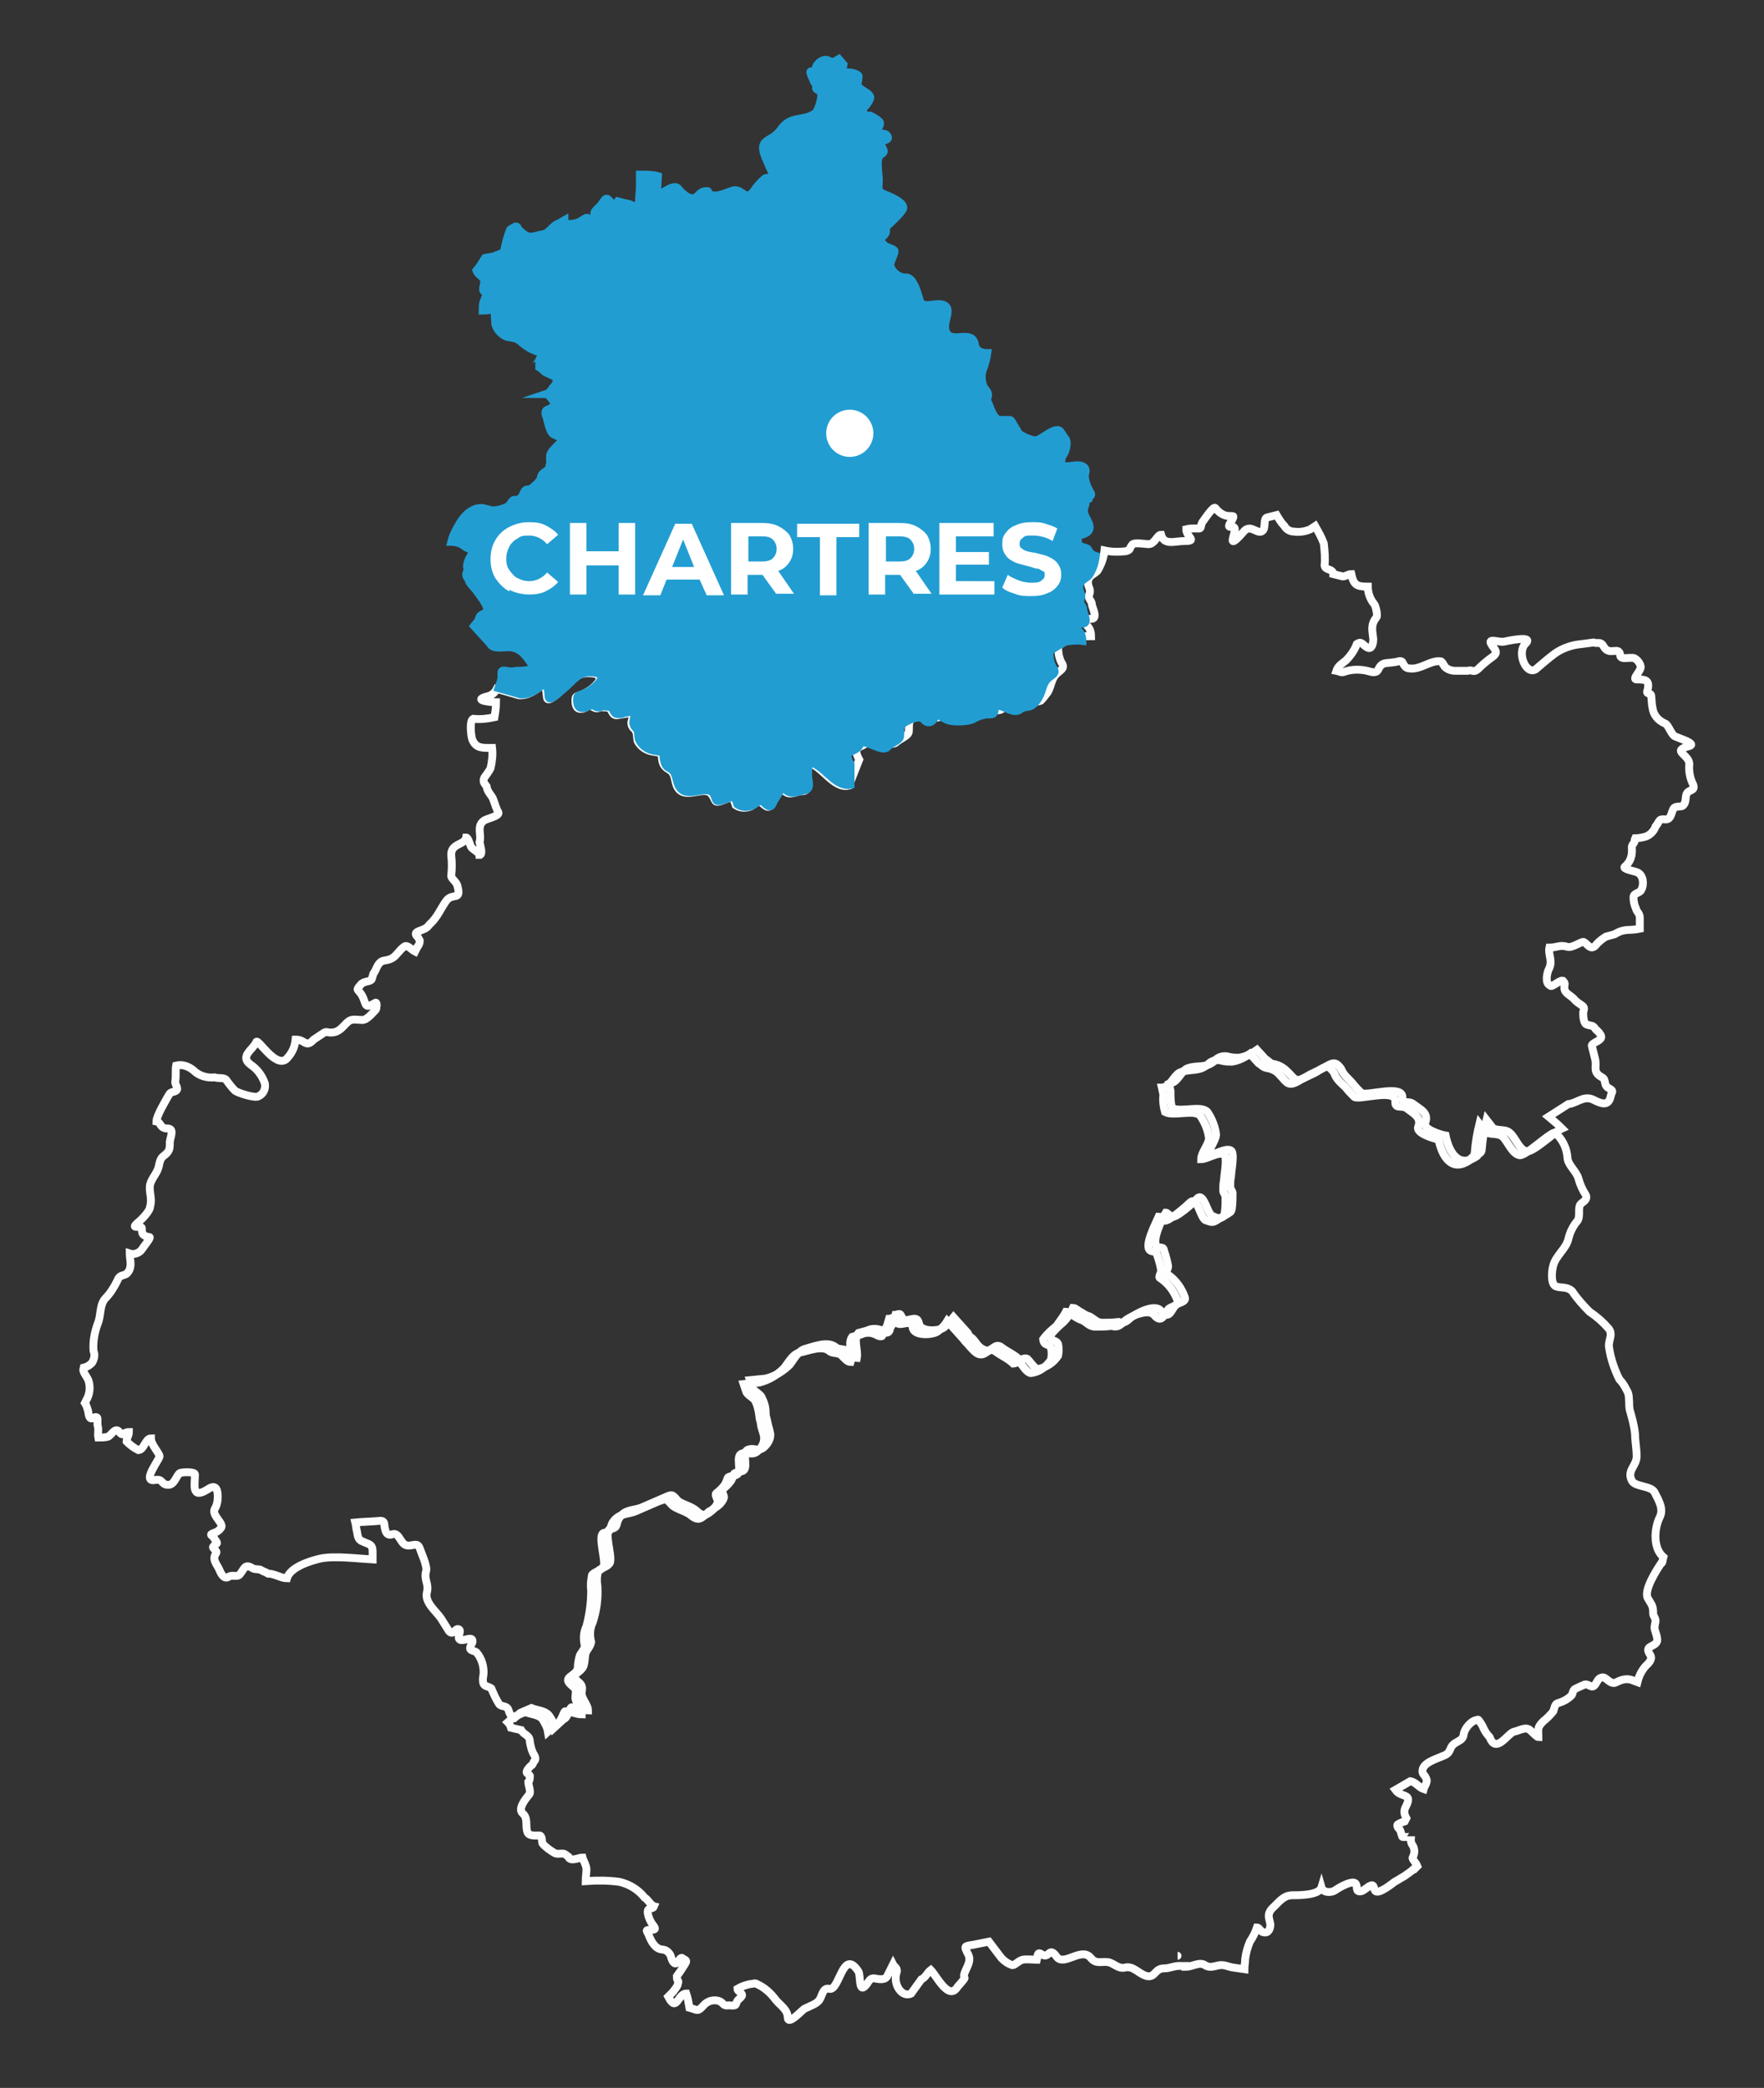 <?xml version="1.0" encoding="utf-8"?>
<!-- Generator: Adobe Illustrator 28.0.0, SVG Export Plug-In . SVG Version: 6.00 Build 0)  -->
<svg version="1.1" id="a" xmlns="http://www.w3.org/2000/svg" xmlns:xlink="http://www.w3.org/1999/xlink" x="0px" y="0px"
	 viewBox="0 0 224.4 265.5" style="enable-background:new 0 0 224.4 265.5;" xml:space="preserve">
<rect x="0" y="0" width="224.4" height="265.5" fill="#333333" stroke="none"/>
<style type="text/css">
	.st0{opacity:0;}
	.st1{clip-path:url(#SVGID_00000109022700992651266860000015131105716723057592_);}
	.st2{fill:#FEFEFE;}
	.st3{fill:#FEFEFE;fill-opacity:0;}
	.st4{fill:none;stroke:#FEFEFE;stroke-miterlimit:10;}
	.st5{fill:none;stroke:#229DD2;stroke-miterlimit:10;}
	.st6{fill:#229DD2;}
	.st7{fill:#FFFFFF;}
</style>
<g id="Groupe_14009_00000092448996948305308210000007659244999591000726_" class="st0">
	<g id="Groupe_14000_00000085969272450430260140000011337008699835010432_">
		<g>
			<defs>
				<rect id="SVGID_1_" x="64.7" y="134.2" width="146.8" height="122.8"/>
			</defs>
			<clipPath id="SVGID_00000032625729997041713900000007369243537675835019_">
				<use xlink:href="#SVGID_1_"  style="overflow:visible;"/>
			</clipPath>
			
				<g id="Groupe_13999_00000030481036811977649440000009030971469899134895_" style="clip-path:url(#SVGID_00000032625729997041713900000007369243537675835019_);">
				<path id="Tracé_32952_00000163060159235807617800000012371909057937336511_" class="st2" d="M211.6,198c-1.3-1.1-1.2-3.5-0.5-5
					c0.6-1.1-0.1-2.2-0.6-3.2c-0.4-0.9-2.5-0.7-2.9-1.5c-0.7-1.3,0.6-1.9,0.6-3.1c0-1-0.2-1.9-0.2-2.8c-0.1-1.1-0.4-2.1-0.7-3.2
					c-0.1-0.6,0-1.5-0.2-2.1c-0.3-0.6-0.6-1.2-1.1-1.7c-0.6-1.2-1.1-2.6-1.3-4c-0.2-0.9,0.6-1.7-0.1-2.5c-0.7-0.8-1.5-1.5-2.4-2.1
					c-0.8-0.8-1.6-1.7-2.2-2.6c-0.6-0.6-1.3-0.4-2-0.6c-0.8-0.2-0.6-2.1-0.4-2.7c0.3-1.2,1.6-2.1,1.9-3.3c0.2-0.9,0.6-1.7,1.2-2.4
					c0.4-0.7-0.1-1.8,0.5-2.2c0.4-0.3,0.8-0.6,0.5-1.1c-0.4-0.6-0.7-1.3-0.9-2c-0.2-0.9-1.4-1.8-1.4-2.7c-0.1-1.3-0.7-2.4-1.6-3.2
					c-1,0.3-3.7,3-4.5,2.9c-1-0.2-1.5-1.8-2.2-2.4c-0.7-0.5-1.8-0.1-2.2-0.7l-0.7-0.9c-0.3,1.2-0.5,2.4-0.6,3.7
					c-0.1,0.6-0.4,0.5-0.6,0.9c-2.4,1.7-3.6-0.6-4-2.6c-0.6-0.1-2.9-0.8-2.6-1.6c0.5-1.2-0.6-1.7-1.5-2.4c-0.6-0.4-1.5,0.2-1.4-0.9
					c0-1.6-4.5-0.1-5.2-0.5c-0.4-0.4-0.8-0.8-1.1-1.2c-0.6-0.6-1.2-1-1.5-1.9c-0.6-0.8-0.9-1-1.9-0.3c-0.7,0.5-1.7,0.8-2.5,1.3
					c-1.5,0.9-1.6,0.2-2.5-0.7c-0.4-0.5-1-0.8-1.7-0.9c-0.5-0.1-0.6-0.4-1-0.6l-1.1-1.2c-0.7,0.5-1.5,0.9-2.3,1
					c-0.4,0-0.8,0-1.2-0.1c-0.6-0.2-1.3-0.1-1.8,0.4c-1.1,1-2.1,0.6-3.4,1c-0.8,0.2-1.2,1.4-1.9,1.8c-0.2,0.1-0.4,0.2-0.6,0.2
					l0.2,0.9c-0.1,0.7,0,1.5,0.2,2.2c1.1,0.6,3.8-0.4,4.5,0.5c0.6,0.9,1,1.9,1.1,2.9c-0.1,0.8-1,1.8-1,2.6c0,0,0,0,0,0
					c0.8,0,2.2-1,2.9-0.6c0.5,0.3,0,2.7,0,3.3c-0.1,0.4-0.1,0.9-0.1,1.3c0,0.3,0.3,0.5,0.3,0.8c0,0.7,0,1.3-0.1,2
					c-0.1,0.6-0.2,0.5-0.6,0.7c-0.7,0.4-0.8,0.7-1.7,0.3c-0.8,0-1.1-3.2-2.1-2.3c-0.4,0.4-2.9,2.6-3.3,2.3c-0.1-0.1-0.5-0.5-0.7-0.5
					c-0.3,0.7-1.9,3.7-1.1,4.3c0.4,0.3,0.7-0.1,0.9,0.6c0.2,0.6,0.4,1.2,0.5,1.9c0,0.6-0.5,0.9,0,1.1c1,0.7,1.7,1.7,2.1,2.8
					c0.2,0.7-0.9,0.7-1.2,1.1c-0.5,0.6-0.8,1.9-1.8,0.7c-0.7-0.8-2.8,0.1-3.5,0.6c-0.7,0.5-0.9,1.1-1.9,0.8
					c-0.7,0.1-1.4,0.1-2.2,0.1c-0.7-0.1-0.9-0.5-1.5-0.8c-0.3-0.1-0.7-0.3-1-0.5c-0.2-0.2-0.8-0.6-1.1-0.6c-0.3,0.6-0.8,1.2-1.2,1.8
					c-0.6,0.5-1.2,1-1.7,1.7c0.1,0.9,0.7,0.5,1,1.1c0.1,0.5,0.1,1,0,1.5c-0.6,0.9-1.5,1.6-2.6,1.7c-0.5-0.1-1-0.9-1.3-1.3
					c-0.2-0.2-0.7,0.1-0.9,0.1c-0.6-0.6-1.5-1-2.2-1.5c-1-0.8-1.3,0.8-2.4,0.2c-0.6-0.4-0.9-0.9-1.4-1.4c-0.2-0.2-0.4-0.5-0.6-0.7
					l-1.8-2c-0.3,0.5-0.7,0.9-1.2,1.3c-0.7,0.5-3.1,0.6-3.2-0.5c-0.2-1.1-1.3-0.2-1.9-0.5c-0.4-0.2-0.2-0.8-0.7-0.7
					c-0.1,0-0.3,0.1-0.4,0.1l-0.3,1c-0.2,0.2-0.3,0.5-0.4,0.8c-0.1,0.1-0.1,0.3-0.2,0.4c-0.3,0.1-0.6-0.1-0.8-0.2
					c-0.6-0.3-1.3-0.3-1.9,0c-0.4,0.1-0.7,0.2-1.1,0.3c-0.6,0.8,0.1,2.2-0.2,3.2c-0.4,0-0.9-0.6-1.1-0.8c-0.5-0.5-1.1-0.2-1.6-0.6
					c-0.9-0.8-2.7,0-3.8,0.2c-0.9,0.2-1.4,1.3-2,2c-0.9,0.9-1.9,1.5-3.1,1.8l-2,0.2l0.3,0.9c0.1,0.5,1,0.8,1.2,1.3
					c0.3,0.6,0.4,1.2,0.5,1.9c0,0.4,0.2,0.7,0.2,1.1c0.1,0.6,0.4,1.1,0.4,1.7c0,0.7-0.4,1.3-0.9,1.7c-0.7,0.5-1.1,0-1.8,0.2
					c-1.2,0.2,0.2,2.6-1,2.8c-1.3,0.3-0.7,0.1-1.3,1.2c-0.3,0.4-0.7,0.8-1.1,1.1c-0.2,0.2,0.2,0.7,0.2,1c0,0.5-0.6,1.1-1.1,1.3
					c-1,0.9-1.3,1.3-2.3,0.5c-0.7-0.6-2-0.8-2.5-1.4c-0.7-0.8-0.7-0.7-1.6-0.4l-3,1.3c-1,0.4-2,0.2-2.8,1.3
					c-0.5,0.7-0.1,1.3-1.1,1.4c-1,0.1,0.2,3.4-0.1,4.3c-0.4,0.6-1.3,0.7-1.5,1.1c-0.1,0.6-0.2,1.2-0.1,1.9c0,1.6-0.2,3.1-0.6,4.6
					c-0.4,0.8-0.4,1.7-0.2,2.5c-0.1,0.6-0.6,0.9-0.7,1.4c-0.1,0.4-0.2,0.9-0.2,1.4c-0.2,1.1-2.1,1.1-0.8,2.2
					c0.6,0.5,0.6,0.6,0.5,1.4c-0.1,0.8,0.8,1.5,0.8,2.3l0,0c-0.7,0-1.4-0.4-2.1-0.4c-0.2,0-0.5,1.4-1,1.5l-1.2,1.1
					c-0.1-0.6-0.4-1.1-0.7-1.6c-0.5-0.6-1.5-0.6-2.2-0.9l-1.4,0.6l-0.8,0.7c0.2,0.2,0.3,0.4,0.4,0.7l1.3,0.3
					c0.4,0.7,1.1,0.6,1.1,1.5c0.1,0.5,0.2,1,0.4,1.4c0.1,0.2,0.5,0.7,0.2,1c-0.2,0.2-0.2,0.5-0.4,0.6c-0.2,0.1-0.7,0.7-0.6,0.9
					s0.3,0.2,0.4,0.4c0,0.3,0,0.6-0.2,0.8c0,0.4,0.4,1.3,0.1,1.6c-0.4,0.5-1.5,1.8-0.8,2.4c0.7,0.6,0.3,1.6,0.6,2.4
					c0.2,0.5,1,0.4,1.5,0.4c0.4,0,0.3,0.7,0.4,1c0.4,0.5,1,0.9,1.5,1.2c0.3,0.2,0.7,0.1,1,0.1c0.4,0,0.5,0.2,0.8,0.4
					c0.2,0.7,1.4,0.1,1.8,0.1c0.1,0.4,0.5,1,0.5,1.5c0,0.5-0.1,1-0.1,1.5c1.4-0.1,2.9-0.1,4.3,0.1c1.3,0.3,2.4,1,3.2,2
					c0.4,0.2,0.8,1,1.2,1.1c-0.2,0.5-0.9,0-0.8,0.9c0.1,0.5,0.3,1,0.6,1.4c0.4,0.5,0.5,0.7-0.2,0.7c-0.8,0-0.5,0.1-0.3,0.6
					c0.3,0.8,0.8,1.8,1.7,1.9c0.6,0,1.1,0.5,1.2,1.1c0.1,0.3,0.4,1,0.8,0.5c0.1-0.1,0.4-0.7,0.6-0.5c0.4,0.3,0.7,0.2,0.3,0.8
					c-0.3,0.5-0.7,1.1-1,1.5c0,0.2,0,0.4,0.1,0.5c0.2,0.2,0,0.4,0,0.6c-0.1,0.3-0.4,0.6-0.6,0.9l-0.6,0.6c1.1,2.1,1.2-0.4,2.3-0.4
					c0.2,0.6,0.3,1.2,0.4,1.8c0,0,0,0,0,0c1.1,0.3,1,0.6,1.9-0.4c0.5-0.5,1.3-0.7,2-0.4c0.5,0.3,0.4,0.6,1.1,0.5
					c0.2,0,0.8,0.1,0.9-0.1s0.1-0.4,0.3-0.6c0.1-0.1,0.5-0.4,0.5-0.6c0-0.3-0.6-0.5-0.6-0.8c0.5-0.3,1.1-0.5,1.6-0.6
					c0.3,0,0.7-0.2,0.9,0c0.9,0.4,1.7,1.1,2.3,1.9c0.5,0.7,1.6,1.3,1.6,2.3c0,1.2,1.9-1,2.2-1.1c0.6-0.3,1.6-0.6,1.9-1.2
					c0.3-0.5,0.4-1.5,1.2-1.3c1.3,0.3,1.7-5.3,3.7-2.2c0.3,0.5,0,2.8,0.9,1.8c0.4-0.4,0.5-1.1,1.3-0.9c0.5,0.1,1.3,0.2,1.5-0.4
					l0.7-1.4c0.2,0.4,0.7,0.4,0.4,1.2c-0.2,0.9,0.1,1.9,0.8,2.4c0.3,0.2,0.7,0.3,1.1,0.1l1.3-1.8c0.5-0.2,0.8-0.9,1.2-1.2
					c0.7,0.7,2.2,3.8,3.3,2.3c0.1-0.2,1.1-1.2,1-1.3c-0.4-0.6,1-1.8,0.5-2.9c-0.6-1.2-0.6-1.1,0.6-1.3l2-0.4l1.6,2.1
					c0.4,0.4,0.8,0.7,1.4,0.9c0.3,0,0.8-0.6,1.3-0.7c0.3-0.1,1.6,0,1.7,0c0,0,0,0,0.1,0c0.1-0.4,0-1.1,0.6-0.7
					c1,0.7,0.9-1.1,1.9,0.3c0.9,1.3,3.1-1.2,4.3,0.1c0.7,0.9,1.3,0.5,2.2,0.6c0.8,0.1,1.3,0.9,2.2,0.7c1.1-0.3,1.8,0.9,2.9,1.1
					c1,0.1,0.9-1,2.1-1c0.8,0,1.3-0.4,2.3-0.3c0.1,0,0.3,0,0.4,0h0l0,0.1c0.9,0,1.8-0.7,2.5-0.2c0.6,0.4,1.2,0.1,1.8,0
					c0.7-0.1,1.1,0.2,1.8,0.3l1.4,0.2c0-0.4,0.1-0.9,0.1-1.3c0.1-0.8,0.3-1.5,0.6-2.2c0.4-0.6,0.7-1.2,0.9-1.8
					c0.3,0,0.5,0.6,0.8,0.6c0.7,0.2,0.9-0.5,0.9-1c-0.1-0.7-0.5-1.2,0.2-2c0.8-0.7,1.4-1.7,2.6-1.7c0.9,0,3.4,0,3.7-1h0
					c0.2,0.7,1.2,0.7,1.7,0.4c0.4-0.3,2.4-1.5,2.7-0.8c0.2,0.3-0.1,1,0.6,0.9c0.3,0,0.9-0.6,1.2-0.7c0.6-0.3,0.4,0.5,0.7,0.7
					c0.5,0.3,2-0.9,2.4-1.2c0.4-0.2,0.8-0.5,1.2-0.7c0.4-0.3,0.9-0.6,1.2-0.9l0.1,0l0.4-0.4c-0.2-0.5-0.7-0.9-0.6-1.1
					c0.3-0.5,0.3-1.2-0.1-1.7c-0.2-0.4-0.1-0.7-0.1-1c0,0.1-0.7,0.1-0.8,0.1c-0.4,0-0.3,0-0.4-0.3c-0.1-0.2-0.1-0.4-0.2-0.6
					c-0.1-0.1-0.5-0.5-0.3-0.7c0.3-0.2,0.6-0.3,0.9-0.4l0.2-0.4c-0.2-0.4-0.4-0.8-0.1-1.4c1-1.9-0.5-1.1-1.3-2.2l1.9-1.1
					c0.7,0.1,1.1,0.8,1.7,1l0,0c0.1-0.4,0.6-0.9,0.3-1.4c-0.2-0.5-0.6-0.5-0.4-1.2c0.3-0.8,1.6-1.2,2.3-1.5c0.7-0.3,0.9-0.3,1.2-1
					c0.4-1.1,1.6-0.8,1.7-1.9c0.1-0.7,1-1.8,1.8-1.8c0-0.2,0.5,0.6,0.6,0.8c0.2,0.5,0.5,1,0.9,1.4c0.8,2.2,2.3-0.5,3.1-0.7
					c0.6-0.1,1.3-0.6,1.9-0.3c0.3,0.2,1,1,1.2,1c0-1-0.2-1.2,0.6-2c0.5-0.4,0.9-0.8,1.3-1.3c0.1-0.3,0.2-0.9,0.5-1
					c0.7-0.2,1.3-0.5,1.8-1c0.2-0.2,0.1-0.5,0.4-0.8c0.4-0.2,0.8-0.4,1.3-0.6c0.6-0.1,0.9,0.7,1.4-0.1c0.2-0.3,0.3-0.7,0.8-0.8
					c0.5-0.1,0.9,0.8,1.6,0.7c0.3-0.1,0.6-0.3,1-0.4c0.4-0.1,0.7-0.1,1.1,0l0.8,0.3c0.2-0.8,0.5-1.4,1-2c0.4-0.4,1-0.9,0.6-1.5
					c-0.8-1.2,0.6-0.9,0.9-1.7c0.1-0.4-0.2-1.1-0.3-1.5s0.1-0.8,0.1-1.1c0-0.4-0.3-0.6-0.3-0.9c0-1.1-0.2-1.1-0.7-2
					c-0.5-1,1.1-3.5,1.7-4.4C211.5,198.8,211.5,198.4,211.6,198 M149.8,248.7C149.9,248.8,149.9,248.8,149.8,248.7L149.8,248.7
					L149.8,248.7z M149.9,248.8L149.9,248.8L149.9,248.8"/>
			</g>
		</g>
	</g>
</g>
<path id="_2-2_00000165943629225707602810000000981894164613023622_" class="st3" d="M108,99.9c-1.5,0.4-2.9-1.5-4-2.3
	c-0.4-0.3-0.8-0.5-1.3-0.6c0,0,0,0,0,0c-0.1,0.6-0.2,1.3-0.1,1.9c0,0.6,0.4,1.7-0.5,1.7c-0.7,0-1.4,0.5-2,0.2
	c-0.2-0.1-0.8-0.6-1-0.6c0,0.6-0.7,1.5-1,2.1c-0.4,0.8-1-0.2-1.5-0.4c-0.2-0.1-0.8,0.4-1,0.6c-0.6,0.3-1.4,0.3-2-0.1
	c-0.4-1.3-0.6-1-1.7-0.6s-0.8,0-1.3-0.7c-0.8-1.3-2.9,0.4-4.1-0.6c-0.9-0.8-0.3-2.1-1.5-2.7c-0.3-0.2-0.4-0.3-0.6-0.6
	c-0.5-1.2,0.3-1.4-1.2-1.6c-0.9-0.1-1.7-0.6-2.1-1.4c-0.1-0.5,0-1.1-0.4-1.5c-0.8-0.7-0.1-1.3-0.1-2.1c-0.6,0.1-1.2,0.2-1.8,0.3
	c-0.9,0.2-0.8-0.3-1.2-0.8c-0.2-0.2-0.9-0.1-1.2-0.2c-0.6,0.4-0.8,0-1.2-0.1c-0.4-0.1-0.7,0.2-1,0.3c-0.8,0.2-1-0.3-1-1
	c0-0.6,0.1-0.5,0.6-0.7c1.5-0.5,4.2-2.8,1-2.8c-1.6,0-2.2,1.1-3.3,2.1c-0.2,0.1-1.7,1.7-1.9,1.1c-0.1-0.5-0.1-2-0.7-1.6
	c-0.9,0.6-1.7,1.3-2.9,1.2l-2.8-0.8c-0.3,0.6-0.8,0.9-1.4,1c-1.7,0.5,0.8,0.7,1.3,0.7c0,0.7-0.1,1.3-0.2,1.9
	c-0.9,0.2-1.8,0.3-2.7,0.2c-0.5,0.2-0.3,2.2-0.1,2.7c0.5,1.1,1.3,1,2.5,1c0.1,0.9,0,1.7-0.2,2.6c-0.2,0.4-0.6,0.9-0.8,1.2
	c-0.2,0.5,0,0.7,0.3,1.1c0.1,0.8,0.7,1.1,0.9,1.8c0.2,0.5,0.3,1,0.6,1.5c0.2,0.5-1.6,0.8-1.9,1.1c-0.9,0.7-0.2,1.8-0.5,2.7
	c0.1,0.4,0.4,1.4,0.1,1.6c0,0,0,0-0.1,0c0-0.2-0.8-0.7-1-0.9c-0.2-0.2-0.4-1.3-0.7-1.3c-0.2,1-2,0.7-1.9,2.3c0.1,0.8,0.1,1.7,0,2.5
	c-0.1,0.4,0.7,0.8,0.8,1.4c0.5,1.9-0.6,0.8-1.4,1.8c-0.8,1.1-1.1,2.1-2.2,3.1c-0.2,0.3-0.5,0.5-0.8,0.6c-0.4,0.2-1.2,0.3-0.8,0.8
	c0.2,0.2,0.3,0.4,0.4,0.6c0,0.3-0.1,0.6-0.3,0.8l-0.3,0.6c-0.4-0.2-0.7-0.6-1.1-0.7c-0.4-0.1-1.2,1.1-1.6,1.4
	c-1.1,0.8-1.6-0.1-2.3,1.6c-0.1,0.2-0.2,0.4-0.3,0.5l-0.2,0.7c-0.2,0.4-1,0.2-1.4,0.7c-0.7,0.8-0.4,0.5,0.1,1.3
	c0.7,1.2,0.2,1.9,1.8,1l0,0l0,0c0.2,0,0.1,0.8,0,0.9c-0.4,0.4-1.1,1.3-1.7,1.3c-0.7,0-1.3-0.2-1.8,0.2c-0.7,0.6-1.1,1.4-2.2,1.4
	c-0.5,0-0.6-0.2-1,0.1l-1.2,0.8c-1,1.1-1.1,0-2.2,0c0,0,0,0-0.1,0c-0.1,1-0.5,1.8-1.2,2.5c-1.4,1.1-3.6-2.7-3.8-2.2
	c-0.4,1-2.2,1.8-0.7,2.9c0.9,0.6,1.5,1.5,1.8,2.4c0.1,0.7-0.2,1.3-0.8,1.6c-0.4,0.3-2.6-0.4-3-0.7c-0.4-0.4-0.7-0.8-1-1.2
	c-0.3-0.6-1-0.3-1.6-0.5c-1,0.1-2-0.2-2.7-0.9c-0.6-0.5-1.4-0.8-2.2-0.6c-0.1,0.5,0,1.3-0.1,2c-0.1,0.4,0.5,0.9,0.1,1.2
	c-0.3,0.2-0.7,0.1-0.9,0.5c-0.4,0.7-1.6,2.7-1.6,3.4c0.6,0.1,0.4,0.9,1.4,0.9c0.9,0,0.4,1,0.3,1.7c0,0.9,0,1.2-0.8,1.8
	c-0.4,0.3-0.5,0.8-0.6,1.3c-0.2,0.9-0.9,1.5-1.1,2.3c-0.2,0.9,0.3,1.8,0,2.8c0,0.6-1.1,1.7-1.6,2.1c-0.1,0.1-0.6,0.5-0.2,0.5
	c1.1,0,0.6,0.1,0.8,0.8c0.1,0.3,0.6,0.5,0.9,0.5c0.3,0-0.8,1.3-0.9,1.5c-0.3,0.5-1,0.8-1.6,0.6c0,0.7,0.3,1.5-0.1,2.2
	c-0.5,0.9-1.1,0.2-1.5,1.3c-0.4,0.8-0.9,1.6-1.5,2.2c-0.8,0.9-0.5,2.2-1,3.3c-0.4,1.1-0.6,2.3-0.5,3.4c0.2,0.5,0.1,1-0.2,1.5
	c-0.3,0.3-0.6,0.5-1,0.6c0,0.1-0.1,0.1-0.1,0.2c-0.1,0.4,0.6,1.1,0.7,1.6c0.2,0.8,0.1,1.6-0.3,2.3l-0.2,0.4c0.2,0.3,0.3,0.7,0.4,1
	c0.1,0.5,0.1,1.2,0.7,0.9c0.1-0.1,0.5-0.2,0.5,0.1c0,0.2,0,0.5,0,0.8c0.2,0.6,0,1.1,0.1,1.6c0.4,0,0.8,0,1.2-0.1
	c0.4-0.1,0.9-1.2,1.4-0.7c0.6,0.8,0.5,0.1,1.3,0.1c0,0.4-0.3,0.8-0.3,1.2c0.4,0.4,0.9,0.8,1.5,1.1c0.7,0,0.9-1.5,1.6-1.5
	c0,0.8,1.1,1.9,1.1,2.3c-0.1,0.5-2.3,3.3-0.6,3c1-0.2,0.8,0.5,1.5,0.6c1,0.2,1.2-1.2,1.7-1.5c0.3-0.1,1.9-0.2,1.9,0.2
	c0,1.3-0.5,3.2,1.6,1.9c1-0.7,1.3-0.1,1.3,0.9c0,0.6-0.1,1.1-0.4,1.6c-0.4,0.8,1.3,1.9,0.8,2.4c-0.2,0.3-0.5,0.5-0.8,0.6
	c-0.9,0.3-0.2,0.3,0,0.8c0.6,0.8,0.2,0.4-0.2,1c-0.1,0.2,0.6,0.5,0.4,0.8c-0.6,0.8,0.1,1.4,0.4,2.1c0.2,0.5,0.6,1.3,1.2,0.9
	c0.4-0.3,1.1,0.1,1.4-0.3c0.6-0.7,0.6-1.4,1.6-0.8c0.3,0.2,0.6,0.1,1,0.2c0.3,0.2,0.7,0.3,1,0.5c0.8,0,1.7,0.6,2.4,0.6
	c0.4-1.4,2.9-2.2,4.2-2.5c1.8-0.4,4.8,0,6.7,0.1c0-0.4,0-0.7,0-1c0-1-0.5-0.9-1.3-1.3c-0.6-0.2-0.6-0.8-0.7-1.3
	c-0.1-0.3-0.1-0.7-0.2-1.1c1-0.1,2-0.1,3-0.2c0.9-0.1,0.6,0.5,0.8,1.1c0.1,0.5,0.4,0.8,0.9,0.6c0.9-0.3,1,1.2,1.8,1.4
	c0.7,0.2,1.4-0.5,1.7,0.4c0.2,0.6,1,2.3,0.8,2.9c-0.3,1.1,0.4,1.6,0.1,2.7c-0.3,1.3,1.2,2.4,1.8,3.3c0.3,0.5,0.7,1.1,1,1.6
	c0.6,0.7,0.8-0.5,1.3-0.2c0.3,0.2-0.2,0.9,0,1.2c0.3,0.5,1.6-0.4,1.7,0.2c0.1,0.3-0.3,0.6-0.3,1c0,0.3,0.5,0.3,0.8,0.5
	c0.7,0.8,1,1.9,0.9,2.9c-0.1,0.4-0.1,0.8,0,1.1c0.2,0.4,0.6,0.3,1,0.6c0.3,0.7,0.6,1.4,1,2c0.3,0.4,1,0.1,1.2,0.8
	c0.1,0.4,0.3,0.7,0.6,1l0.1,0l0.8-0.7l1.4-0.6c0.7,0.3,1.7,0.3,2.2,0.9c0.4,0.5,0.6,1,0.7,1.6l1.2-1.1c0.5-0.1,0.8-1.5,1-1.5
	c0.7,0,1.4,0.4,2.1,0.4l0,0c0-0.8-0.9-1.5-0.8-2.3c0.1-0.7,0.1-0.9-0.5-1.4c-1.2-1,0.6-1,0.8-2.2c0.1-0.4,0.1-1,0.2-1.4
	c0.2-0.5,0.6-0.8,0.7-1.4c-0.2-0.8-0.2-1.7,0.2-2.5c0.5-1.5,0.7-3.1,0.6-4.6c-0.1-0.6-0.1-1.3,0.1-1.9c0.2-0.4,1.2-0.5,1.5-1.1
	c0.3-1-0.9-4.2,0.1-4.3c1-0.1,0.6-0.7,1.1-1.4c0.7-1.1,1.8-0.9,2.8-1.3l3-1.3c0.9-0.4,0.9-0.4,1.6,0.4c0.5,0.5,1.8,0.7,2.5,1.4
	c0.9,0.8,1.3,0.4,2.3-0.5c0.4-0.2,1-0.8,1.1-1.3c0-0.3-0.4-0.9-0.2-1c0.4-0.3,0.8-0.7,1.1-1.1c0.6-1.1,0-0.9,1.3-1.2
	c1.2-0.2-0.2-2.6,1-2.8c0.7-0.2,1.1,0.3,1.8-0.2c0.5-0.4,0.9-1,0.9-1.7c-0.1-0.6-0.3-1.1-0.4-1.7c-0.1-0.4-0.2-0.7-0.2-1.1
	c0-0.7-0.2-1.3-0.5-1.9c-0.2-0.5-1.1-0.8-1.2-1.3l-0.3-0.9l0,0l2-0.2c1.2-0.3,2.2-0.9,3.1-1.8c0.5-0.7,1.1-1.8,2-2
	c1.1-0.3,2.8-1,3.8-0.2c0.4,0.4,1.1,0.1,1.6,0.6c0.3,0.2,0.7,0.8,1.1,0.8c0.2-1-0.5-2.4,0.2-3.2c0.4-0.1,0.7-0.2,1.1-0.3
	c0.6-0.3,1.3-0.3,1.9,0c0.2,0.1,0.5,0.4,0.8,0.2c0.1-0.1,0.2-0.2,0.2-0.4c0.1-0.3,0.3-0.5,0.4-0.8l0.3-1c0.1,0,0.3-0.1,0.4-0.1
	c0.4-0.1,0.3,0.5,0.7,0.7c0.6,0.3,1.7-0.7,1.9,0.5c0.2,1.1,2.5,1,3.2,0.5c0.4-0.4,0.8-0.8,1.2-1.3l1.8,2c0.1,0.3,0.3,0.5,0.6,0.7
	c0.5,0.5,0.7,1.1,1.4,1.4c1.1,0.6,1.4-1.1,2.4-0.2c0.7,0.5,1.6,0.9,2.2,1.5c0.3,0,0.7-0.3,1-0.1c0.3,0.3,0.9,1.2,1.3,1.3
	c1.1-0.2,2-0.8,2.6-1.7c0.1-0.5,0.1-1,0-1.5c-0.3-0.6-0.9-0.2-1-1.1c0.5-0.6,1.1-1.2,1.7-1.7c0.5-0.5,0.9-1.1,1.2-1.8
	c0.3,0,0.8,0.5,1.1,0.6c0.3,0.2,0.6,0.4,1,0.5c0.6,0.3,0.8,0.7,1.5,0.8c0.7,0,1.4,0,2.2-0.1c1,0.3,1.2-0.4,1.9-0.8
	c0.8-0.5,2.8-1.5,3.5-0.6c1,1.2,1.3-0.1,1.8-0.7c0.4-0.4,1.5-0.4,1.2-1.1c-0.4-1.1-1.1-2.1-2.1-2.8c-0.5-0.3,0-0.6,0-1.1
	c-0.1-0.6-0.3-1.3-0.5-1.9c-0.1-0.7-0.5-0.3-0.9-0.6c-0.8-0.6,0.7-3.7,1.1-4.3c0.2,0,0.5,0.4,0.7,0.5c0.4,0.4,2.9-1.8,3.3-2.3
	c0.9-0.9,1.3,2.3,2.1,2.3c0.9,0.4,0.9,0.1,1.7-0.3c0.4-0.3,0.5-0.2,0.6-0.7c0.1-0.7,0.1-1.3,0.1-2c0-0.2-0.3-0.5-0.3-0.8
	c0-0.4,0-0.9,0.1-1.3c0-0.6,0.5-3,0-3.3c-0.7-0.4-2.1,0.6-2.9,0.6c0,0,0,0,0,0c0-0.7,0.9-1.7,1-2.6c-0.1-1-0.5-2-1.1-2.9
	c-0.8-0.9-3.4,0.1-4.5-0.5c-0.2-0.7-0.2-1.4-0.2-2.2l-0.2-0.9c0.2-0.1,0.4-0.1,0.6-0.2c0.7-0.4,1.1-1.6,1.9-1.8
	c1.3-0.4,2.3,0.1,3.4-1c0.5-0.5,1.2-0.6,1.8-0.4v0l0,0c0.4,0.1,0.8,0.1,1.2,0.1c0.8-0.1,1.6-0.5,2.3-1l1.1,1.2
	c0.4,0.2,0.5,0.5,1,0.6c0.6,0.1,1.2,0.4,1.7,0.9c1,0.9,1,1.6,2.5,0.7c0.8-0.5,1.7-0.8,2.5-1.3c1-0.6,1.3-0.5,1.9,0.3
	c0.3,0.8,0.9,1.2,1.5,1.9c0.3,0.4,0.7,0.8,1.1,1.2c0.7,0.4,5.2-1.1,5.2,0.5c-0.1,1,0.8,0.4,1.4,0.9c0.9,0.7,2,1.1,1.5,2.4
	c-0.3,0.8,2,1.5,2.6,1.6c0.4,2,1.6,4.3,4,2.6c0.2-0.4,0.6-0.3,0.6-0.9c0.1-1.2,0.3-2.5,0.6-3.7l0.7,0.9c0.4,0.6,1.6,0.2,2.2,0.7
	c0.8,0.6,1.2,2.2,2.2,2.4c0.8,0.2,3.6-2.5,4.5-2.9c-0.5-0.5-1.1-1-1.7-1.5l2.5-1.6c1.1-0.1,1.9-1.1,3.1-0.6c1,0.5,2,1,2.3-0.4
	c0.1-0.6,0.5-0.6-0.2-1c-0.8-0.4-0.3-1.1-0.9-1.4c-1.3-0.7-0.6-1.3-0.9-2.4l-0.4-1.6c-0.1-0.3,0.9-0.6,1.1-0.9
	c0.4-0.4-0.6-1.2-0.6-1.2c-0.4-0.6-0.5-0.4-1.1-0.6c-0.5-0.1-0.5-1.2-0.5-1.6c0.1-0.3,0.2-0.6-0.1-0.8c-0.4-0.3-0.8-0.5-1.1-0.9
	c-0.5-0.5-1.2-0.7-1.2-1.4c0-0.5,0.2-0.5-0.2-0.9c-0.4-0.1-1.5,1-1.6,0.6c-0.7-0.2-0.4-1.6-0.2-2c0.6-1.1-0.1-1.9,0.1-2.8
	c1,0,1.3-0.4,2.3-0.1c0.6,0.2,1.9-0.8,2.1-0.6c0.5,0.3,0.8,1,1.4,0.5c0.4-0.5,0.9-0.9,1.4-1.2c0.4-0.1,0.7-0.2,1.1-0.3
	c1.3-0.8,1.8-0.4,3.2-0.7v-1.4c0-0.6-0.4-0.7-0.5-1.2c-0.2-0.4-0.3-0.9-0.3-1.4c0-0.5,0.6-0.5,0.9-0.8c0.5-0.7,0.4-2.1-0.5-2.4
	c-0.2-0.1-1.9-0.4-1.5-0.7c0.6-0.5,0.9-1.2,0.9-2c0-0.7-0.1-0.5,0.3-1.1c0.1-0.2,0-0.3,0.1-0.5c0.4,0,0.9-0.1,1.3-0.2
	c0.6-0.2,1.1-0.7,1.3-1.3c0.6-0.7,0.3-1,1.3-0.9c0.7,0,0.7-0.9,1-1.4c0.2-0.3,0.8-0.2,1.1-0.3c0.5-0.3,0.4-1,0.5-1.4
	c0.2-0.8,1.2-0.4,0.9-1.3c-0.4-0.8-0.6-1.7-0.5-2.7c-0.1-1.2-2.3-1.6-0.1-2.2c1.3-0.3-1.5-1.1-1.8-1.3c-0.5-0.4-0.8-1.5-1.2-1.6
	c-0.9-0.4-1.5-1.1-1.6-2.1c-0.1-0.3-0.1-1.5-0.2-1.6c-0.4-0.2-0.6-0.1-0.4-0.6c0.3-1.3-0.4-1.3-1.4-1.3c-0.7,0,0.7-1.2,0.5-1.7
	c-0.1-0.4-0.4-0.8-0.8-1c-0.5-0.2-1.8,0.3-1.8-0.4c-0.1-1.2-1.4,0.2-2.1-1.1c-0.4-0.7-0.7-0.3-1.3-0.5l-1.5,0.2
	c-1.2,0.1-2.4,0.5-3.4,1.2c-0.8,0.6-1.5,1.2-2.2,1.8c-1.3,1.4-2.8-1.9-1.5-3.1c1.1-1.1-2.8-0.2-2.8-0.2c-0.6,0.1-2.1-0.5-1.6,0.3
	c0.4,0.7,1,1,0.2,1.6c-0.7,0.5-1.3,1-1.9,1.6c-0.6,0.5-0.7,0-1.3,0.2h-1.6c-0.5,0-1-0.2-1.3-0.5c0-0.1-0.1-0.2-0.2-0.3
	c0-0.2-0.2-0.3-0.3-0.4c-1.3-0.2-2.6,1.1-4,0.9c-0.5,0-0.7-0.4-0.9-0.8c-0.2-0.3-0.7,0-1,0c-1.1,0.2-1.6-0.1-2.1,1
	c-0.3,0.5-1,0.2-1.4,0.1c-0.9-0.2-1.9-0.2-2.8,0.1c-0.5,0.2-0.6,0-1.1-0.1c0.2-0.6,0.7-0.9,1.2-1.3c0.6-0.6,1.1-1.3,1.4-2.1
	c0.7-0.5,0.8,0.3,1.5,0.5c0.5,0.1,0.6-0.8,0.6-1.1c-0.1-1.1-0.4-1.8,0.4-2.8c0.2-0.2-0.1-1.5-0.3-1.7c-0.5-0.6-0.8-1.4-0.8-2.2l0,0
	c-1.4,0-1.8-0.2-2.1-1.6c-0.4,0-0.7,0.3-1.1,0.3l-1.2-0.3c0-0.1,0-0.2-0.1-0.3c-0.3-0.4-0.9-0.2-1-0.8c0.1-0.9,0-1.9-0.1-2.8
	c-0.3-0.8-0.7-1.5-1.1-2.2l-0.6,0.4c-0.7,0.3-1.4,0.4-2.1,0.3c-0.5,0-1-0.3-1.2-0.7c-0.4-0.4-0.7-0.9-1-1.4l-1.2,0.3
	c-0.5,0.1-0.2,1.2-0.5,1.6c-0.6,0.8-1.5-0.8-2.4,0.1c-0.1,0.1-1.5,1.8-1.5,1.2c0-0.5,0.7-1.8-0.1-1.7c-0.7,0.1-0.2-0.5,0-0.8
	c0.4-0.8,0.2-0.5-0.6-0.6c-0.6-0.1-1.1-0.5-1.5-1c-0.2-0.3-1.3,1.3-1.5,1.6c-0.6,0.7,0,1.1-0.9,1c-0.5,0-0.9,0-1.3,0.1
	c0,1,1.5,1.5-0.2,1.5c-1.3,0-2.6,0.6-3-0.8c-0.5,0-0.8,1.2-1.6,1.2c-0.4,0-1.9-0.3-2.1,0.1c-0.4,0.5-0.1,0.6-0.8,0.8
	c-0.9,0.1-1.8,0.1-2.7-0.1c-0.1,0.9-0.4,1.8-0.9,2.6c-0.5,0.5-1.2,0.6-1.2,1.5c0,0.6,0.4,0.8,0.2,1.4c-0.3,0.7,0.3,0.8,0.3,1.4
	c0.1,0.5,0.8,1.8-0.1,1.8c-1.5,0-1.1,0.2-0.3,1.1c0.2,0.3,0.3,0.7,0.3,1.1c0,0,0,0,0,0c-0.7,0-1.4,0-2.2,0.1c-0.3,0.1-2,1-2,1.3
	c0,0.6,0.1,1.3,0.4,1.9c0.5,0.7,0.1,0.9-0.5,1.4c-0.8,0.7-0.7,1.5-1.2,2.4c-0.3,0.4-0.6,0.8-0.9,1.1c-0.5,0.2-1,0.1-1.5,0.5
	c-0.8,0.6-1.8-0.1-2.5-0.4c-1-0.3-0.5,0.7-1,1c-0.3,0.2-0.8,0.1-1.1,0.1c-0.5,0.2-1,0.4-1.5,0.6c-0.8,0.3-2.8,0.4-3.5-0.1
	c-0.2-0.1-0.8-0.6-1.1-0.6c-0.2,0.8-1,1.5-1.6,0.7c-0.5-0.6-1.8,0-2.3,0.3c-0.9,0.5-0.6,1.1-0.7,1.9c-0.1,0.5-1.2,0.9-1.6,1.3
	c-0.7,0.7-2.5-0.8-3.4-0.6c-0.4,1.6-2.5,0.6-1.3,2.8L108,99.9L108,99.9z"/>
<path id="_1_00000073688641361329097700000013235132131168835485_" class="st4" d="M211.6,198c-1.3-1.1-1.2-3.5-0.5-5
	c0.6-1.1-0.1-2.2-0.6-3.2c-0.4-0.9-2.5-0.7-2.9-1.5c-0.7-1.3,0.6-1.9,0.6-3.1c0-1-0.2-1.9-0.2-2.8c-0.1-1.1-0.4-2.1-0.7-3.2
	c-0.1-0.6,0-1.5-0.2-2.1c-0.3-0.6-0.6-1.2-1.1-1.7c-0.6-1.2-1.1-2.6-1.3-4c-0.2-0.9,0.6-1.7-0.1-2.5c-0.7-0.8-1.5-1.5-2.4-2.1
	c-0.8-0.8-1.6-1.7-2.2-2.6c-0.6-0.6-1.3-0.4-2-0.6c-0.8-0.2-0.6-2.1-0.4-2.7c0.3-1.2,1.6-2.1,1.9-3.3c0.2-0.9,0.6-1.7,1.2-2.4
	c0.4-0.7-0.1-1.8,0.5-2.2c0.4-0.3,0.8-0.6,0.5-1.1c-0.4-0.6-0.7-1.3-0.9-2c-0.2-0.9-1.4-1.8-1.4-2.7c-0.1-1.3-0.7-2.4-1.6-3.2
	c-1,0.3-3.7,3-4.5,2.9c-1-0.2-1.5-1.8-2.2-2.4c-0.7-0.5-1.8-0.1-2.2-0.7l-0.7-0.9c-0.3,1.2-0.5,2.4-0.6,3.7
	c-0.1,0.6-0.4,0.5-0.6,0.9c-2.4,1.7-3.6-0.6-4-2.6c-0.6-0.1-2.9-0.8-2.6-1.6c0.5-1.2-0.6-1.7-1.5-2.4c-0.6-0.4-1.5,0.2-1.4-0.9
	c0-1.6-4.5-0.1-5.2-0.5c-0.4-0.4-0.8-0.8-1.1-1.2c-0.6-0.6-1.2-1-1.5-1.9c-0.6-0.8-0.9-1-1.9-0.3c-0.7,0.5-1.7,0.8-2.5,1.3
	c-1.5,0.9-1.6,0.2-2.5-0.7c-0.4-0.5-1-0.8-1.7-0.9c-0.5-0.1-0.6-0.4-1-0.6l-1.1-1.2c-0.7,0.5-1.5,0.9-2.3,1c-0.4,0-0.8,0-1.2-0.1
	c-0.6-0.2-1.3-0.1-1.8,0.4c-1.1,1-2.1,0.6-3.4,1c-0.8,0.2-1.2,1.4-1.9,1.8c-0.2,0.1-0.4,0.2-0.6,0.2l0.2,0.9c-0.1,0.7,0,1.5,0.2,2.2
	c1.1,0.6,3.8-0.4,4.5,0.5c0.6,0.9,1,1.9,1.1,2.9c-0.1,0.8-1,1.8-1,2.6c0,0,0,0,0,0c0.8,0,2.2-1,2.9-0.6c0.5,0.3,0,2.7,0,3.3
	c-0.1,0.4-0.1,0.9-0.1,1.3c0,0.3,0.3,0.5,0.3,0.8c0,0.7,0,1.3-0.1,2c-0.1,0.6-0.2,0.5-0.6,0.7c-0.7,0.4-0.8,0.7-1.7,0.3
	c-0.8,0-1.1-3.2-2.1-2.3c-0.4,0.4-2.9,2.6-3.3,2.3c-0.1-0.1-0.5-0.5-0.7-0.5c-0.3,0.7-1.9,3.7-1.1,4.3c0.4,0.3,0.7-0.1,0.9,0.6
	c0.2,0.6,0.4,1.2,0.5,1.9c0,0.6-0.5,0.9,0,1.1c1,0.7,1.7,1.7,2.1,2.8c0.2,0.7-0.9,0.7-1.2,1.1c-0.5,0.6-0.8,1.9-1.8,0.7
	c-0.7-0.8-2.8,0.1-3.5,0.6c-0.7,0.5-0.9,1.1-1.9,0.8c-0.7,0.1-1.4,0.1-2.2,0.1c-0.7-0.1-0.9-0.5-1.5-0.8c-0.3-0.1-0.7-0.3-1-0.5
	c-0.2-0.2-0.8-0.6-1.1-0.6c-0.3,0.6-0.8,1.2-1.2,1.8c-0.6,0.5-1.2,1-1.7,1.7c0.1,0.9,0.7,0.5,1,1.1c0.1,0.5,0.1,1,0,1.5
	c-0.6,0.9-1.5,1.6-2.6,1.7c-0.5-0.1-1-0.9-1.3-1.3c-0.2-0.2-0.7,0.1-0.9,0.1c-0.6-0.6-1.5-1-2.2-1.5c-1-0.8-1.3,0.8-2.4,0.2
	c-0.6-0.4-0.9-0.9-1.4-1.4c-0.2-0.2-0.4-0.5-0.6-0.7l-1.8-2c-0.3,0.5-0.7,0.9-1.2,1.3c-0.7,0.5-3.1,0.6-3.2-0.5
	c-0.2-1.1-1.3-0.2-1.9-0.5c-0.4-0.2-0.2-0.8-0.7-0.7c-0.1,0-0.3,0.1-0.4,0.1l-0.3,1c-0.2,0.2-0.3,0.5-0.4,0.8
	c-0.1,0.1-0.1,0.3-0.2,0.4c-0.3,0.1-0.6-0.1-0.8-0.2c-0.6-0.3-1.3-0.3-1.9,0c-0.4,0.1-0.7,0.2-1.1,0.3c-0.6,0.8,0.1,2.2-0.2,3.2
	c-0.4,0-0.9-0.6-1.1-0.8c-0.5-0.5-1.1-0.2-1.6-0.6c-0.9-0.8-2.7,0-3.8,0.2c-0.9,0.2-1.4,1.3-2,2c-0.9,0.9-1.9,1.5-3.1,1.8l-2,0.2
	l0.3,0.9c0.1,0.5,1,0.8,1.2,1.3c0.3,0.6,0.4,1.2,0.5,1.9c0,0.4,0.2,0.7,0.2,1.1c0.1,0.6,0.4,1.1,0.4,1.7c0,0.7-0.4,1.3-0.9,1.7
	c-0.7,0.5-1.1,0-1.8,0.2c-1.2,0.2,0.2,2.6-1,2.8c-1.3,0.3-0.7,0.1-1.3,1.2c-0.3,0.4-0.7,0.8-1.1,1.1c-0.2,0.2,0.2,0.7,0.2,1
	c0,0.5-0.6,1.1-1.1,1.3c-1,0.9-1.3,1.3-2.3,0.5c-0.7-0.6-2-0.8-2.5-1.4c-0.7-0.8-0.7-0.7-1.6-0.4l-3,1.3c-1,0.4-2,0.2-2.8,1.3
	c-0.5,0.7-0.1,1.3-1.1,1.4c-1,0.1,0.2,3.4-0.1,4.3c-0.4,0.6-1.3,0.7-1.5,1.1c-0.1,0.6-0.2,1.2-0.1,1.9c0,1.6-0.2,3.1-0.6,4.6
	c-0.4,0.8-0.4,1.7-0.2,2.5c-0.1,0.6-0.6,0.9-0.7,1.4c-0.1,0.4-0.2,0.9-0.2,1.4c-0.2,1.1-2.1,1.1-0.8,2.2c0.6,0.5,0.6,0.6,0.5,1.4
	c-0.1,0.8,0.8,1.5,0.8,2.3l0,0c-0.7,0-1.4-0.4-2.1-0.4c-0.2,0-0.5,1.4-1,1.5l-1.2,1.1c-0.1-0.6-0.4-1.1-0.7-1.6
	c-0.5-0.6-1.5-0.6-2.2-0.9l-1.4,0.6l-0.8,0.7c0.2,0.2,0.3,0.4,0.4,0.7l1.3,0.3c0.4,0.7,1.1,0.6,1.1,1.5c0.1,0.5,0.2,1,0.4,1.4
	c0.1,0.2,0.5,0.7,0.2,1c-0.2,0.2-0.2,0.5-0.4,0.6c-0.2,0.1-0.7,0.7-0.6,0.9s0.3,0.2,0.4,0.4c0,0.3,0,0.6-0.2,0.8
	c0,0.4,0.4,1.3,0.1,1.6c-0.4,0.5-1.5,1.8-0.8,2.4c0.7,0.6,0.3,1.6,0.6,2.4c0.2,0.5,1,0.4,1.5,0.4c0.4,0,0.3,0.7,0.4,1
	c0.4,0.5,1,0.9,1.5,1.2c0.3,0.2,0.7,0.1,1,0.1c0.4,0,0.5,0.2,0.8,0.4c0.2,0.7,1.4,0.1,1.8,0.1c0.1,0.4,0.5,1,0.5,1.5
	c0,0.5-0.1,1-0.1,1.5c1.4-0.1,2.9-0.1,4.3,0.1c1.3,0.3,2.4,1,3.2,2c0.4,0.2,0.8,1,1.2,1.1c-0.2,0.5-0.9,0-0.8,0.9
	c0.1,0.5,0.3,1,0.6,1.4c0.4,0.5,0.5,0.7-0.2,0.7c-0.8,0-0.5,0.1-0.3,0.6c0.3,0.8,0.8,1.8,1.7,1.9c0.6,0,1.1,0.5,1.2,1.1
	c0.1,0.3,0.4,1,0.8,0.5c0.1-0.1,0.4-0.7,0.6-0.5c0.4,0.3,0.7,0.2,0.3,0.8c-0.3,0.5-0.7,1.1-1,1.5c0,0.2,0,0.4,0.1,0.5
	c0.2,0.2,0,0.4,0,0.6c-0.1,0.3-0.4,0.6-0.6,0.9l-0.6,0.6c1.1,2.1,1.2-0.4,2.3-0.4c0.2,0.6,0.3,1.2,0.4,1.8c0,0,0,0,0,0
	c1.1,0.3,1,0.6,1.9-0.4c0.5-0.5,1.3-0.7,2-0.4c0.5,0.3,0.4,0.6,1.1,0.5c0.2,0,0.8,0.1,0.9-0.1s0.1-0.4,0.3-0.6
	c0.1-0.1,0.5-0.4,0.5-0.6c0-0.3-0.6-0.5-0.6-0.8c0.5-0.3,1.1-0.5,1.6-0.6c0.3,0,0.7-0.2,0.9,0c0.9,0.4,1.7,1.1,2.3,1.9
	c0.5,0.7,1.6,1.3,1.6,2.3c0,1.2,1.9-1,2.2-1.1c0.6-0.3,1.6-0.6,1.9-1.2c0.3-0.5,0.4-1.5,1.2-1.3c1.3,0.3,1.7-5.3,3.7-2.2
	c0.3,0.5,0,2.8,0.9,1.8c0.4-0.4,0.5-1.1,1.3-0.9c0.5,0.1,1.3,0.2,1.5-0.4l0.7-1.4c0.2,0.4,0.7,0.4,0.4,1.2c-0.2,0.9,0.1,1.9,0.8,2.4
	c0.3,0.2,0.7,0.3,1.1,0.1l1.3-1.8c0.5-0.2,0.8-0.9,1.2-1.2c0.7,0.7,2.2,3.8,3.3,2.3c0.1-0.2,1.1-1.2,1-1.3c-0.4-0.6,1-1.8,0.5-2.9
	c-0.6-1.2-0.6-1.1,0.6-1.3l2-0.4l1.6,2.1c0.4,0.4,0.8,0.7,1.4,0.9c0.3,0,0.8-0.6,1.3-0.7c0.3-0.1,1.6,0,1.7,0c0,0,0,0,0.1,0
	c0.1-0.4,0-1.1,0.6-0.7c1,0.7,0.9-1.1,1.9,0.3c0.9,1.3,3.1-1.2,4.3,0.1c0.7,0.9,1.3,0.5,2.2,0.6c0.8,0.1,1.3,0.9,2.2,0.7
	c1.1-0.3,1.8,0.9,2.9,1.1c1,0.1,0.9-1,2.1-1c0.8,0,1.3-0.4,2.3-0.3c0.1,0,0.3,0,0.4,0h0l0,0.1c0.9,0,1.8-0.7,2.5-0.2
	c0.6,0.4,1.2,0.1,1.8,0c0.7-0.1,1.1,0.2,1.8,0.3l1.4,0.2c0-0.4,0.1-0.9,0.1-1.3c0.1-0.8,0.3-1.5,0.6-2.2c0.4-0.6,0.7-1.2,0.9-1.8
	c0.3,0,0.5,0.6,0.8,0.6c0.7,0.2,0.9-0.5,0.9-1c-0.1-0.7-0.5-1.2,0.2-2c0.8-0.7,1.4-1.7,2.6-1.7c0.9,0,3.4,0,3.7-1h0
	c0.2,0.7,1.2,0.7,1.7,0.4c0.4-0.3,2.4-1.5,2.7-0.8c0.2,0.3-0.1,1,0.6,0.9c0.3,0,0.9-0.6,1.2-0.7c0.6-0.3,0.4,0.5,0.7,0.7
	c0.5,0.3,2-0.9,2.4-1.2c0.4-0.2,0.8-0.5,1.2-0.7c0.4-0.3,0.9-0.6,1.2-0.9l0.1,0l0.4-0.4c-0.2-0.5-0.7-0.9-0.6-1.1
	c0.3-0.5,0.3-1.2-0.1-1.7c-0.2-0.4-0.1-0.7-0.1-1c0,0.1-0.7,0.1-0.8,0.1c-0.4,0-0.3,0-0.4-0.3c-0.1-0.2-0.1-0.4-0.2-0.6
	c-0.1-0.1-0.5-0.5-0.3-0.7c0.3-0.2,0.6-0.3,0.9-0.4l0.2-0.4c-0.2-0.4-0.4-0.8-0.1-1.4c1-1.9-0.5-1.1-1.3-2.2l1.9-1.1
	c0.7,0.1,1.1,0.8,1.7,1l0,0c0.1-0.4,0.6-0.9,0.3-1.4c-0.2-0.5-0.6-0.5-0.4-1.2c0.3-0.8,1.6-1.2,2.3-1.5c0.7-0.3,0.9-0.3,1.2-1
	c0.4-1.1,1.6-0.8,1.7-1.9c0.1-0.7,1-1.8,1.8-1.8c0-0.2,0.5,0.6,0.6,0.8c0.2,0.5,0.5,1,0.9,1.4c0.8,2.2,2.3-0.5,3.1-0.7
	c0.6-0.1,1.3-0.6,1.9-0.3c0.3,0.2,1,1,1.2,1c0-1-0.2-1.2,0.6-2c0.5-0.4,0.9-0.8,1.3-1.3c0.1-0.3,0.2-0.9,0.5-1
	c0.7-0.2,1.3-0.5,1.8-1c0.2-0.2,0.1-0.5,0.4-0.8c0.4-0.2,0.8-0.4,1.3-0.6c0.6-0.1,0.9,0.7,1.4-0.1c0.2-0.3,0.3-0.7,0.8-0.8
	c0.5-0.1,0.9,0.8,1.6,0.7c0.3-0.1,0.6-0.3,1-0.4c0.4-0.1,0.7-0.1,1.1,0l0.8,0.3c0.2-0.8,0.5-1.4,1-2c0.4-0.4,1-0.9,0.6-1.5
	c-0.8-1.2,0.6-0.9,0.9-1.7c0.1-0.4-0.2-1.1-0.3-1.5s0.1-0.8,0.1-1.1c0-0.4-0.3-0.6-0.3-0.9c0-1.1-0.2-1.1-0.7-2
	c-0.5-1,1.1-3.5,1.7-4.4C211.5,198.8,211.5,198.4,211.6,198z M149.8,248.7C149.9,248.7,149.9,248.7,149.8,248.7L149.8,248.7
	L149.8,248.7z M149.9,248.8L149.9,248.8L149.9,248.8z"/>
<path id="_1-2_00000026867047362077612270000009413159086767883155_" class="st4" d="M108,99.9c-1.5,0.4-2.9-1.5-4-2.3
	c-0.4-0.3-0.8-0.5-1.3-0.6c0,0,0,0,0,0c-0.1,0.6-0.2,1.3-0.1,1.9c0,0.6,0.4,1.7-0.5,1.7c-0.7,0-1.4,0.5-2,0.2
	c-0.2-0.1-0.8-0.6-1-0.6c0,0.6-0.7,1.5-1,2.1c-0.4,0.8-1-0.2-1.5-0.4c-0.2-0.1-0.8,0.4-1,0.6c-0.6,0.3-1.4,0.3-2-0.1
	c-0.4-1.3-0.6-1-1.7-0.6s-0.8,0-1.3-0.7c-0.8-1.3-2.9,0.4-4.1-0.6c-0.9-0.8-0.3-2.1-1.5-2.7c-0.3-0.2-0.4-0.3-0.6-0.6
	c-0.5-1.2,0.3-1.4-1.2-1.6c-0.9-0.1-1.7-0.6-2.1-1.4c-0.1-0.5,0-1.1-0.4-1.5c-0.8-0.7-0.1-1.3-0.1-2.1c-0.6,0.1-1.2,0.2-1.8,0.3
	c-0.9,0.2-0.8-0.3-1.2-0.8c-0.2-0.2-0.9-0.1-1.2-0.2c-0.6,0.4-0.8,0-1.2-0.1c-0.4-0.1-0.7,0.2-1,0.3c-0.8,0.2-1-0.3-1-1
	c0-0.6,0.1-0.5,0.6-0.7c1.5-0.5,4.2-2.8,1-2.8c-1.6,0-2.2,1.1-3.3,2.1c-0.2,0.1-1.7,1.7-1.9,1.1c-0.1-0.5-0.1-2-0.7-1.6
	c-0.9,0.6-1.7,1.3-2.9,1.2l-2.8-0.8c-0.3,0.6-0.8,0.9-1.4,1c-1.7,0.5,0.8,0.7,1.3,0.7c0,0.7-0.1,1.3-0.2,1.9
	c-0.9,0.2-1.8,0.3-2.7,0.2c-0.5,0.2-0.3,2.2-0.1,2.7c0.5,1.1,1.3,1,2.5,1c0.1,0.9,0,1.7-0.2,2.6c-0.2,0.4-0.6,0.9-0.8,1.2
	c-0.2,0.5,0,0.7,0.3,1.1c0.1,0.8,0.7,1.1,0.9,1.8c0.2,0.5,0.3,1,0.6,1.5c0.2,0.5-1.6,0.8-1.9,1.1c-0.9,0.7-0.2,1.8-0.5,2.7
	c0.1,0.4,0.4,1.4,0.1,1.6c0,0,0,0-0.1,0c0-0.2-0.8-0.7-1-0.9c-0.2-0.2-0.4-1.3-0.7-1.3c-0.2,1-2,0.7-1.9,2.3c0.1,0.8,0.1,1.7,0,2.5
	c-0.1,0.4,0.7,0.8,0.8,1.4c0.5,1.9-0.6,0.8-1.4,1.8c-0.8,1.1-1.1,2.1-2.2,3.1c-0.2,0.3-0.5,0.5-0.8,0.6c-0.4,0.2-1.2,0.3-0.8,0.8
	c0.2,0.2,0.3,0.4,0.4,0.6c0,0.3-0.1,0.6-0.3,0.8l-0.3,0.6c-0.4-0.2-0.7-0.6-1.1-0.7c-0.4-0.1-1.2,1.1-1.6,1.4
	c-1.1,0.8-1.6-0.1-2.3,1.6c-0.1,0.2-0.2,0.4-0.3,0.5l-0.2,0.7c-0.2,0.4-1,0.2-1.4,0.7c-0.7,0.8-0.4,0.5,0.1,1.3
	c0.7,1.2,0.2,1.9,1.8,1l0,0l0,0c0.2,0,0.1,0.8,0,0.9c-0.4,0.4-1.1,1.3-1.7,1.3c-0.7,0-1.3-0.2-1.8,0.2c-0.7,0.6-1.1,1.4-2.2,1.4
	c-0.5,0-0.6-0.2-1,0.1l-1.2,0.8c-1,1.1-1.1,0-2.2,0c0,0,0,0-0.1,0c-0.1,1-0.5,1.8-1.2,2.5c-1.4,1.1-3.6-2.7-3.8-2.2
	c-0.4,1-2.2,1.8-0.7,2.9c0.9,0.6,1.5,1.5,1.8,2.4c0.1,0.7-0.2,1.3-0.8,1.6c-0.4,0.3-2.6-0.4-3-0.7c-0.4-0.4-0.7-0.8-1-1.2
	c-0.3-0.6-1-0.3-1.6-0.5c-1,0.1-2-0.2-2.7-0.9c-0.6-0.5-1.4-0.8-2.2-0.6c-0.1,0.5,0,1.3-0.1,2c-0.1,0.4,0.5,0.9,0.1,1.2
	c-0.3,0.2-0.7,0.1-0.9,0.5c-0.4,0.7-1.6,2.7-1.6,3.4c0.6,0.1,0.4,0.9,1.4,0.9c0.9,0,0.4,1,0.3,1.7c0,0.9,0,1.2-0.8,1.8
	c-0.4,0.3-0.5,0.8-0.6,1.3c-0.2,0.9-0.9,1.5-1.1,2.3c-0.2,0.9,0.3,1.8,0,2.8c0,0.6-1.1,1.7-1.6,2.1c-0.1,0.1-0.6,0.5-0.2,0.5
	c1.1,0,0.6,0.1,0.8,0.8c0.1,0.3,0.6,0.5,0.9,0.5c0.3,0-0.8,1.3-0.9,1.5c-0.3,0.5-1,0.8-1.6,0.6c0,0.7,0.3,1.5-0.1,2.2
	c-0.5,0.9-1.1,0.2-1.5,1.3c-0.4,0.8-0.9,1.6-1.5,2.2c-0.8,0.9-0.5,2.2-1,3.3c-0.4,1.1-0.6,2.3-0.5,3.4c0.2,0.5,0.1,1-0.2,1.5
	c-0.3,0.3-0.6,0.5-1,0.6c0,0.1-0.1,0.1-0.1,0.2c-0.1,0.4,0.6,1.1,0.7,1.6c0.2,0.8,0.1,1.6-0.3,2.3l-0.2,0.4c0.2,0.3,0.3,0.7,0.4,1
	c0.1,0.5,0.1,1.2,0.7,0.9c0.1-0.1,0.5-0.2,0.5,0.1c0,0.2,0,0.5,0,0.8c0.2,0.6,0,1.1,0.1,1.6c0.4,0,0.8,0,1.2-0.1
	c0.4-0.1,0.9-1.2,1.4-0.7c0.6,0.8,0.5,0.1,1.3,0.1c0,0.4-0.3,0.8-0.3,1.2c0.4,0.4,0.9,0.8,1.5,1.1c0.7,0,0.9-1.5,1.6-1.5
	c0,0.8,1.1,1.9,1.1,2.3c-0.1,0.5-2.3,3.3-0.6,3c1-0.2,0.8,0.5,1.5,0.6c1,0.2,1.2-1.2,1.7-1.5c0.3-0.1,1.9-0.2,1.9,0.2
	c0,1.3-0.5,3.2,1.6,1.9c1-0.7,1.3-0.1,1.3,0.9c0,0.6-0.1,1.1-0.4,1.6c-0.4,0.8,1.3,1.9,0.8,2.4c-0.2,0.3-0.5,0.5-0.8,0.6
	c-0.9,0.3-0.2,0.3,0,0.8c0.6,0.8,0.2,0.4-0.2,1c-0.1,0.2,0.6,0.5,0.4,0.8c-0.6,0.8,0.1,1.4,0.4,2.1c0.2,0.5,0.6,1.3,1.2,0.9
	c0.4-0.3,1.1,0.1,1.4-0.3c0.6-0.7,0.6-1.4,1.6-0.8c0.3,0.2,0.6,0.1,1,0.2c0.3,0.2,0.7,0.3,1,0.5c0.8,0,1.7,0.6,2.4,0.6
	c0.4-1.4,2.9-2.2,4.2-2.5c1.8-0.4,4.8,0,6.7,0.1c0-0.4,0-0.7,0-1c0-1-0.5-0.9-1.3-1.3c-0.6-0.2-0.6-0.8-0.7-1.3
	c-0.1-0.3-0.1-0.7-0.2-1.1c1-0.1,2-0.1,3-0.2c0.9-0.1,0.6,0.5,0.8,1.1c0.1,0.5,0.4,0.8,0.9,0.6c0.9-0.3,1,1.2,1.8,1.4
	c0.7,0.2,1.4-0.5,1.7,0.4c0.2,0.6,1,2.3,0.8,2.9c-0.3,1.1,0.4,1.6,0.1,2.7c-0.3,1.3,1.2,2.4,1.8,3.3c0.3,0.5,0.7,1.1,1,1.6
	c0.6,0.7,0.8-0.5,1.3-0.2c0.3,0.2-0.2,0.9,0,1.2c0.3,0.5,1.6-0.4,1.7,0.2c0.1,0.3-0.3,0.6-0.3,1c0,0.3,0.5,0.3,0.8,0.5
	c0.7,0.8,1,1.9,0.9,2.9c-0.1,0.4-0.1,0.8,0,1.1c0.2,0.4,0.6,0.3,1,0.6c0.3,0.7,0.6,1.4,1,2c0.3,0.4,1,0.1,1.2,0.8
	c0.1,0.4,0.3,0.7,0.6,1l0.1,0l0.8-0.7l1.4-0.6c0.7,0.3,1.7,0.3,2.2,0.9c0.4,0.5,0.6,1,0.7,1.6l1.2-1.1c0.5-0.1,0.8-1.5,1-1.5
	c0.7,0,1.4,0.4,2.1,0.4l0,0c0-0.8-0.9-1.5-0.8-2.3c0.1-0.7,0.1-0.9-0.5-1.4c-1.2-1,0.6-1,0.8-2.2c0.1-0.4,0.1-1,0.2-1.4
	c0.2-0.5,0.6-0.8,0.7-1.4c-0.2-0.8-0.2-1.7,0.2-2.5c0.5-1.5,0.7-3.1,0.6-4.6c-0.1-0.6-0.1-1.3,0.1-1.9c0.2-0.4,1.2-0.5,1.5-1.1
	c0.3-1-0.9-4.2,0.1-4.3c1-0.1,0.6-0.7,1.1-1.4c0.7-1.1,1.8-0.9,2.8-1.3l3-1.3c0.9-0.4,0.9-0.4,1.6,0.4c0.5,0.5,1.8,0.7,2.5,1.4
	c0.9,0.8,1.3,0.4,2.3-0.5c0.4-0.2,1-0.8,1.1-1.3c0-0.3-0.4-0.9-0.2-1c0.4-0.3,0.8-0.7,1.1-1.1c0.6-1.1,0-0.9,1.3-1.2
	c1.2-0.2-0.2-2.6,1-2.8c0.7-0.2,1.1,0.3,1.8-0.2c0.5-0.4,0.9-1,0.9-1.7c-0.1-0.6-0.3-1.1-0.4-1.7c-0.1-0.4-0.2-0.7-0.2-1.1
	c0-0.7-0.2-1.3-0.5-1.9c-0.2-0.5-1.1-0.8-1.2-1.3l-0.3-0.9l0,0l2-0.2c1.2-0.3,2.2-0.9,3.1-1.8c0.5-0.7,1.1-1.8,2-2
	c1.1-0.3,2.8-1,3.8-0.2c0.4,0.4,1.1,0.1,1.6,0.6c0.3,0.2,0.7,0.8,1.1,0.8c0.2-1-0.5-2.4,0.2-3.2c0.4-0.1,0.7-0.2,1.1-0.3
	c0.6-0.3,1.3-0.3,1.9,0c0.2,0.1,0.5,0.4,0.8,0.2c0.1-0.1,0.2-0.2,0.2-0.4c0.1-0.3,0.3-0.5,0.4-0.8l0.3-1c0.1,0,0.3-0.1,0.4-0.1
	c0.4-0.1,0.3,0.5,0.7,0.7c0.6,0.3,1.7-0.7,1.9,0.5c0.2,1.1,2.5,1,3.2,0.5c0.4-0.4,0.8-0.8,1.2-1.3l1.8,2c0.1,0.3,0.3,0.5,0.6,0.7
	c0.5,0.5,0.7,1.1,1.4,1.4c1.1,0.6,1.4-1.1,2.4-0.2c0.7,0.5,1.6,0.9,2.2,1.5c0.3,0,0.7-0.3,1-0.1c0.3,0.3,0.9,1.2,1.3,1.3
	c1.1-0.2,2-0.8,2.6-1.7c0.1-0.5,0.1-1,0-1.5c-0.3-0.6-0.9-0.2-1-1.1c0.5-0.6,1.1-1.2,1.7-1.7c0.5-0.5,0.9-1.1,1.2-1.8
	c0.3,0,0.8,0.5,1.1,0.6c0.3,0.2,0.6,0.4,1,0.5c0.6,0.3,0.8,0.7,1.5,0.8c0.7,0,1.4,0,2.2-0.1c1,0.3,1.2-0.4,1.9-0.8
	c0.8-0.5,2.8-1.5,3.5-0.6c1,1.2,1.3-0.1,1.8-0.7c0.4-0.4,1.5-0.4,1.2-1.1c-0.4-1.1-1.1-2.1-2.1-2.8c-0.5-0.3,0-0.6,0-1.1
	c-0.1-0.6-0.3-1.3-0.5-1.9c-0.1-0.7-0.5-0.3-0.9-0.6c-0.8-0.6,0.7-3.7,1.1-4.3c0.2,0,0.5,0.4,0.7,0.5c0.4,0.4,2.9-1.8,3.3-2.3
	c0.9-0.9,1.3,2.3,2.1,2.3c0.9,0.4,0.9,0.1,1.7-0.3c0.4-0.3,0.5-0.2,0.6-0.7c0.1-0.7,0.1-1.3,0.1-2c0-0.2-0.3-0.5-0.3-0.8
	c0-0.4,0-0.9,0.1-1.3c0-0.6,0.5-3,0-3.3c-0.7-0.4-2.1,0.6-2.9,0.6c0,0,0,0,0,0c0-0.7,0.9-1.7,1-2.6c-0.1-1-0.5-2-1.1-2.9
	c-0.8-0.9-3.4,0.1-4.5-0.5c-0.2-0.7-0.2-1.4-0.2-2.2l-0.2-0.9c0.2-0.1,0.4-0.1,0.6-0.2c0.7-0.4,1.1-1.6,1.9-1.8
	c1.3-0.4,2.3,0.1,3.4-1c0.5-0.5,1.2-0.6,1.8-0.4v0l0,0c0.4,0.1,0.8,0.1,1.2,0.1c0.8-0.1,1.6-0.5,2.3-1l1.1,1.2
	c0.4,0.2,0.5,0.5,1,0.6c0.6,0.1,1.2,0.4,1.7,0.9c1,0.9,1,1.6,2.5,0.7c0.8-0.5,1.7-0.8,2.5-1.3c1-0.6,1.3-0.5,1.9,0.3
	c0.3,0.8,0.9,1.2,1.5,1.9c0.3,0.4,0.7,0.8,1.1,1.2c0.7,0.4,5.2-1.1,5.2,0.5c-0.1,1,0.8,0.4,1.4,0.9c0.9,0.7,2,1.1,1.5,2.4
	c-0.3,0.8,2,1.5,2.6,1.6c0.4,2,1.6,4.3,4,2.6c0.2-0.4,0.6-0.3,0.6-0.9c0.1-1.2,0.3-2.5,0.6-3.7l0.7,0.9c0.4,0.6,1.6,0.2,2.2,0.7
	c0.8,0.6,1.2,2.2,2.2,2.4c0.8,0.2,3.6-2.5,4.5-2.9c-0.5-0.5-1.1-1-1.7-1.5l2.5-1.6c1.1-0.1,1.9-1.1,3.1-0.6c1,0.5,2,1,2.3-0.4
	c0.1-0.6,0.5-0.6-0.2-1c-0.8-0.4-0.3-1.1-0.9-1.4c-1.3-0.7-0.6-1.3-0.9-2.4l-0.4-1.6c-0.1-0.3,0.9-0.6,1.1-0.9
	c0.4-0.4-0.6-1.2-0.6-1.2c-0.4-0.6-0.5-0.4-1.1-0.6c-0.5-0.1-0.5-1.2-0.5-1.6c0.1-0.3,0.2-0.6-0.1-0.8c-0.4-0.3-0.8-0.5-1.1-0.9
	c-0.5-0.5-1.2-0.7-1.2-1.4c0-0.5,0.2-0.5-0.2-0.9c-0.4-0.1-1.5,1-1.6,0.6c-0.7-0.2-0.4-1.6-0.2-2c0.6-1.1-0.1-1.9,0.1-2.8
	c1,0,1.3-0.4,2.3-0.1c0.6,0.2,1.9-0.8,2.1-0.6c0.5,0.3,0.8,1,1.4,0.5c0.4-0.5,0.9-0.9,1.4-1.2c0.4-0.1,0.7-0.2,1.1-0.3
	c1.3-0.8,1.8-0.4,3.2-0.7v-1.4c0-0.6-0.4-0.7-0.5-1.2c-0.2-0.4-0.3-0.9-0.3-1.4c0-0.5,0.6-0.5,0.9-0.8c0.5-0.7,0.4-2.1-0.5-2.4
	c-0.2-0.1-1.9-0.4-1.5-0.7c0.6-0.5,0.9-1.2,0.9-2c0-0.7-0.1-0.5,0.3-1.1c0.1-0.2,0-0.3,0.1-0.5c0.4,0,0.9-0.1,1.3-0.2
	c0.6-0.2,1.1-0.7,1.3-1.3c0.6-0.7,0.3-1,1.3-0.9c0.7,0,0.7-0.9,1-1.4c0.2-0.3,0.8-0.2,1.1-0.3c0.5-0.3,0.4-1,0.5-1.4
	c0.2-0.8,1.2-0.4,0.9-1.3c-0.4-0.8-0.6-1.7-0.5-2.7c-0.1-1.2-2.3-1.6-0.1-2.2c1.3-0.3-1.5-1.1-1.8-1.3c-0.5-0.4-0.8-1.5-1.2-1.6
	c-0.9-0.4-1.5-1.1-1.6-2.1c-0.1-0.3-0.1-1.5-0.2-1.6c-0.4-0.2-0.6-0.1-0.4-0.6c0.3-1.3-0.4-1.3-1.4-1.3c-0.7,0,0.7-1.2,0.5-1.7
	c-0.1-0.4-0.4-0.8-0.8-1c-0.5-0.2-1.8,0.3-1.8-0.4c-0.1-1.2-1.4,0.2-2.1-1.1c-0.4-0.7-0.7-0.3-1.3-0.5l-1.5,0.2
	c-1.2,0.1-2.4,0.5-3.4,1.2c-0.8,0.6-1.5,1.2-2.2,1.8c-1.3,1.4-2.8-1.9-1.5-3.1c1.1-1.1-2.8-0.2-2.8-0.2c-0.6,0.1-2.1-0.5-1.6,0.3
	c0.4,0.7,1,1,0.2,1.6c-0.7,0.5-1.3,1-1.9,1.6c-0.6,0.5-0.7,0-1.3,0.2h-1.6c-0.5,0-1-0.2-1.3-0.5c0-0.1-0.1-0.2-0.2-0.3
	c0-0.2-0.2-0.3-0.3-0.4c-1.3-0.2-2.6,1.1-4,0.9c-0.5,0-0.7-0.4-0.9-0.8c-0.2-0.3-0.7,0-1,0c-1.1,0.2-1.6-0.1-2.1,1
	c-0.3,0.5-1,0.2-1.4,0.1c-0.9-0.2-1.9-0.2-2.8,0.1c-0.5,0.2-0.6,0-1.1-0.1c0.2-0.6,0.7-0.9,1.2-1.3c0.6-0.6,1.1-1.3,1.4-2.1
	c0.7-0.5,0.8,0.3,1.5,0.5c0.5,0.1,0.6-0.8,0.6-1.1c-0.1-1.1-0.4-1.8,0.4-2.8c0.2-0.2-0.1-1.5-0.3-1.7c-0.5-0.6-0.8-1.4-0.8-2.2l0,0
	c-1.4,0-1.8-0.2-2.1-1.6c-0.4,0-0.7,0.3-1.1,0.3l-1.2-0.3c0-0.1,0-0.2-0.1-0.3c-0.3-0.4-0.9-0.2-1-0.8c0.1-0.9,0-1.9-0.1-2.8
	c-0.3-0.8-0.7-1.5-1.1-2.2l-0.6,0.4c-0.7,0.3-1.4,0.4-2.1,0.3c-0.5,0-1-0.3-1.2-0.7c-0.4-0.4-0.7-0.9-1-1.4l-1.2,0.3
	c-0.5,0.1-0.2,1.2-0.5,1.6c-0.6,0.8-1.5-0.8-2.4,0.1c-0.1,0.1-1.5,1.8-1.5,1.2c0-0.5,0.7-1.8-0.1-1.7c-0.7,0.1-0.2-0.5,0-0.8
	c0.4-0.8,0.2-0.5-0.6-0.6c-0.6-0.1-1.1-0.5-1.5-1c-0.2-0.3-1.3,1.3-1.5,1.6c-0.6,0.7,0,1.1-0.9,1c-0.5,0-0.9,0-1.3,0.1
	c0,1,1.5,1.5-0.2,1.5c-1.3,0-2.6,0.6-3-0.8c-0.5,0-0.8,1.2-1.6,1.2c-0.4,0-1.9-0.3-2.1,0.1c-0.4,0.5-0.1,0.6-0.8,0.8
	c-0.9,0.1-1.8,0.1-2.7-0.1c-0.1,0.9-0.4,1.8-0.9,2.6c-0.5,0.5-1.2,0.6-1.2,1.5c0,0.6,0.4,0.8,0.2,1.4c-0.3,0.7,0.3,0.8,0.3,1.4
	c0.1,0.5,0.8,1.8-0.1,1.8c-1.5,0-1.1,0.2-0.3,1.1c0.2,0.3,0.3,0.7,0.3,1.1c0,0,0,0,0,0c-0.7,0-1.4,0-2.2,0.1c-0.3,0.1-2,1-2,1.3
	c0,0.6,0.1,1.3,0.4,1.9c0.5,0.7,0.1,0.9-0.5,1.4c-0.8,0.7-0.7,1.5-1.2,2.4c-0.3,0.4-0.6,0.8-0.9,1.1c-0.5,0.2-1,0.1-1.5,0.5
	c-0.8,0.6-1.8-0.1-2.5-0.4c-1-0.3-0.5,0.7-1,1c-0.3,0.2-0.8,0.1-1.1,0.1c-0.5,0.2-1,0.4-1.5,0.6c-0.8,0.3-2.8,0.4-3.5-0.1
	c-0.2-0.1-0.8-0.6-1.1-0.6c-0.2,0.8-1,1.5-1.6,0.7c-0.5-0.6-1.8,0-2.3,0.3c-0.9,0.5-0.6,1.1-0.7,1.9c-0.1,0.5-1.2,0.9-1.6,1.3
	c-0.7,0.7-2.5-0.8-3.4-0.6c-0.4,1.6-2.5,0.6-1.3,2.8L108,99.9L108,99.9z"/>
<path id="_2_00000034065894761335204130000009006241729106184354_" class="st5" d="M139.4,70.7c-0.3-0.1-0.5-0.2-0.7-0.4
	c-0.2-0.2-0.2-0.5-0.5-0.6c-0.2-0.1-0.9-0.2-1-0.4c-0.1-0.4-0.1-0.8-0.1-1.2c0.6-0.1,1.7-0.3,1.5-1.3c-0.2-0.8-1-1.5-0.6-2.4
	c0.2-0.4,0-0.9,0.5-1c0.1-0.5,0.6-0.2,0.1-1c-0.3-0.5-0.5-1.1-0.6-1.7c0-0.5,0.3-1-0.1-1.3c-0.8-0.7-2.9,0.5-2.9-0.6
	c0-0.9,0.4-0.9,0.6-1.7c0.3-1.3-0.1-1.2-0.6-2.1c-0.6-1.1-2.5,1-3.3,1c-0.7-0.1-1.4-0.4-2-0.8c-0.3-0.3-1-1.8-1.2-1.8l-1.3,0
	c-0.9-0.1-1.2-1.7-1.6-2.4c-0.1-0.2,0.1-0.5,0.1-0.8c0-0.4-0.4-0.7-0.6-1.1c-0.2-0.6-0.3-1.3-0.1-2c0.3-0.7,0.5-1.5,0.6-2.2l0,0
	c-0.8,0-1.5-0.3-1.6-1.2c-0.4-1.8-2.9,0-3.6-1.4c-0.7-1.3,1.1-3.2-0.6-3.6c-1-0.2-2.4,0.6-2.8-0.5c-0.2-0.7-0.8-3.2-1.9-2.9
	c-0.8-0.1-1.5-0.6-1.8-1.4c-0.2-0.5,0.5-1.4,0.5-2c0-0.2-1-0.5-1.2-0.6c-0.2-0.3-0.5-0.5-0.8-0.6c0,0,0,0,0,0c0-0.2,0.4-0.5,0.6-0.7
	c0.4-0.4,0.3-0.5,0.3-1.1c0.5-0.5,2-1.8,2.2-2.4c0.2-0.8-1.9-1.6-2.4-1.8c-1-0.4-0.7-0.8-0.7-1.8c0-0.7-0.4-2.8,0.2-3.2
	c0.7-0.4,0.4-0.6,0.1-1.2c-0.4-0.8,1.2-0.5,0.8-1.2c-0.1-0.2-0.3-0.3-0.6-0.3c-0.4-0.1-0.7,0-0.6-0.5c0-0.3,0.5-0.8,0.1-1.1
	c-0.3-0.3-0.7-0.5-1.1-0.7c-0.4,0-0.4,0.2-0.7-0.2c-0.4-0.5-0.7-0.4,0-0.9c0.2-0.2,0.8-1,0.7-1.3c-0.2-0.6-1.7-1-1.6-1.6
	c0-0.2,0.2-1,0.1-1.1c-0.4-0.3-0.9-0.4-1.4-0.4c-0.7,0-0.6-0.4-0.5-1l-0.6-0.7L106,7.9c-0.2,0-0.4-0.1-0.6-0.2
	c-0.2-0.1-0.3-0.1-0.5-0.1c-0.4,0.1-0.7,0.3-1,0.7c-0.2,0.3,0,0.6-0.4,0.7c-0.1,0-0.3,0.1-0.4,0.1c-0.1,0.1,0.1,0.4,0.1,0.5l0.4,0.9
	c0,0,0.1,0.1,0.1,0.1c0.4,0.8-0.3,0.5,0.6,1c0.5,0.3-0.2,2.5-0.6,2.8c-1.6,1.1-3.1,0.2-4.4,2.1c-1.2,1.7-3,1-1.9,3.6
	c0.3,0.7,0.6,1.4,1,2.2c0,0.1,0.1,0.2,0,0.4c-0.4,0-0.8-0.2-1.1,0c-0.6,0.5-1.1,1.1-1.5,1.7c-1.1,1.3-1.4-0.7-2.8-0.1
	c-0.6,0.2-2.5,1.1-2.9,0.1c0-0.1-0.1-0.1-0.1-0.1c0,0,0,0-0.1,0c-1,0-0.9,0.7-1.7,0.9c-0.7,0.1-1.5-0.7-1.9-1.2
	c-0.5-0.7-1.9,0.5-2.6,0.8l-0.1-0.6l0.1-1.8c-0.7-0.2-1.5-0.2-2.3-0.2c0,0.5,0,1,0,1.5c0,0.6-0.1,1.1-0.1,1.7c0,0.5-0.2,0.5-0.4,0.9
	c-0.3,0-0.7-0.4-1.1-0.4c-0.4-0.1-0.8-0.2-1.2-0.3c-0.2,0.3-0.4,0.5-0.8,0.2c-0.6-0.6-0.6-0.9-1.3,0.2c-0.2,0.3-0.9,0.8-0.9,1.1
	c0,0.1,0.1,1.6-0.5,0.9c-0.6-0.8-0.8,0.2-2,0.4c-0.4,0.1-0.8,0.1-1.1,0c-0.1-0.1-0.2-0.2-0.2-0.4l-0.7,0.4c-0.9,0.3-1.2,1.3-2.1,1.4
	c-0.7,0.1-1.6,0.6-2.3,0c-0.3-0.2-0.5-0.4-0.7-0.6c-0.2-0.2-0.1-0.4-0.4-0.4c-0.1,0.1-0.3,0.1-0.4,0.2c-0.1,0.1-0.2,0.1-0.3,0.2
	c-0.4,0.9-0.6,1.9-0.8,2.8c-0.1,0.2-1.1,0.5-1.3,0.6c-0.4,0.1-0.7,0.1-1.1,0.2l-0.7,1.1l-0.4,0.5c0.2,0.6,1,0.8,1,1.4
	c0,0.7-0.5,1.2,0.3,1.4c-0.1,0.4-0.2,0.8-0.4,1.2c-0.1,0.4-0.1,0.7-0.1,1.1c0.3,0,0.6,0,0.9-0.1c0.2,0,0.4,0,0.6,0.1
	c0,0.5,0.1,1.1,0.1,1.7c0.2,0.7,0.7,1.3,1.4,1.6c0.7,0.2,1.3,0.1,1.9,0.7c0.7,0.6,1.5,1.1,2.4,1.3c0.5,0.2-0.5,1.7-0.6,1.7
	c0.1,0,0.2,0,0.3,0.1c0.5,0.2,0.7,0.6,1.1,0.8c0.5,0.2,1,0.5,1.5,0.7L70.6,49c-0.4,0.3-0.5,0.9-1.1,1.1v0c0.2,0,1.1,1,1,1.3
	c-0.4,1-1.5,0.3-1,1.6c0.2,0.5,0.4,2.2,1.1,2.3c0.3,0.2,0.7,0.3,1,0.4l0,0c0,0.4-1,1.2-1.2,1.5c-0.8,0.8-0.2,1.2-0.5,2
	c0,0.3-0.2,0.6-0.6,0.8c-0.3,0.2-0.5,0.5-0.5,0.8c-0.1,0.4-0.9,1.1-1.2,1.3c-0.5,0.3-0.7-0.1-1,0.6c-0.1,0.3-0.3,0.6-0.6,0.8
	c-0.2,0.1-0.4,0-0.7,0.1c-0.3,0.2-0.4,0.6-0.7,0.8c-0.6,0.3-1.3,0.5-2,0.5l-1.2-0.3c-1.3-0.1-2.3,0.9-2.9,1.9
	c-0.5,0.8-0.9,1.6-1.1,2.4l0,0c0.6,0,1.2,0.2,1.6,0.5c0.2,0.2,0.5,0.3,0.7,0.4c0.1,0,0.8,0.2,0.8,0.3c-0.5,0.1-1.1,1.3-1.1,1.9
	c0,0.2,0.1,0.3,0.1,0.4s-0.2,0.4-0.2,0.7s0.4,0.6,0.4,0.9c0.3,0.5,0.8,0.9,1.1,1.4c0.3,0.4,1.5,1.9,1.1,2.4
	c-0.2,0.2-0.6,0.3-0.8,0.5s-0.2,0.7-0.4,0.8l-0.4,0.5l2,2.2c0.4,0.8,1.5,0.5,2.3,0.5c1.6,0,2.2,1,3,2.1c0.7,0.9-1.3,0.9-1.9,0.9
	c-0.4,0.1-0.9,0.1-1.3,0c-1-0.2-0.4,0.4-0.7,1.3c-0.1,0.3-0.2,0.6-0.3,0.9l2.8,0.8c1.2,0.1,1.9-0.6,2.9-1.2c0.7-0.4,0.6,1,0.7,1.6
	c0.2,0.6,1.7-1,1.9-1.1c1.1-0.9,1.8-2.1,3.3-2.1c3.2,0,0.5,2.3-1,2.8c-0.5,0.2-0.6,0.1-0.6,0.7c0,0.7,0.2,1.2,1,1
	c0.4-0.1,0.6-0.3,1-0.3c0.4,0.1,0.6,0.5,1.2,0.1c0.3,0.1,1,0,1.2,0.2c0.4,0.5,0.2,0.9,1.2,0.8c0.6-0.2,1.2-0.3,1.8-0.3
	c0,0.8-0.6,1.4,0.1,2.1c0.4,0.4,0.2,1,0.4,1.5c0.4,0.8,1.2,1.3,2.1,1.4c1.5,0.2,0.7,0.4,1.2,1.6c0.1,0.3,0.3,0.5,0.6,0.6
	c1.1,0.6,0.6,1.9,1.5,2.7c1.2,1,3.3-0.7,4.1,0.6c0.4,0.8,0.1,1.1,1.3,0.7s1.3-0.7,1.7,0.6c0.6,0.4,1.3,0.4,2,0.1
	c0.2-0.1,0.8-0.6,1-0.6c0.5,0.2,1.1,1.3,1.5,0.4c0.2-0.6,1-1.4,1-2.1c0.1,0,0.8,0.5,1,0.6c0.6,0.3,1.4-0.1,2-0.2
	c0.9-0.1,0.6-1.1,0.5-1.7c0-0.6,0-1.3,0.1-1.9c0,0,0,0,0,0c0.5,0.1,0.9,0.3,1.3,0.6c1.1,0.7,2.4,2.6,4,2.3l0-2.6
	c-1.2-2.2,0.9-1.2,1.3-2.8c0.9-0.2,2.8,1.3,3.4,0.6c0.4-0.5,1.5-0.8,1.6-1.3c0.1-0.8-0.2-1.4,0.7-1.9c0.6-0.3,1.8-0.9,2.3-0.3
	c0.7,0.8,1.4,0.1,1.6-0.7c0.2,0,0.8,0.5,1.1,0.6c0.7,0.5,2.7,0.4,3.5,0.1c0.5-0.3,1-0.5,1.5-0.6c0.3-0.1,0.8,0,1.1-0.1
	c0.5-0.3-0.1-1.3,1-1c0.7,0.2,1.8,1,2.5,0.4c0.5-0.4,1-0.2,1.5-0.5c0.4-0.3,0.7-0.7,0.9-1.1c0.5-0.9,0.4-1.7,1.2-2.4
	c0.6-0.5,1.1-0.6,0.5-1.4c-0.3-0.6-0.4-1.2-0.4-1.9c0-0.2,1.7-1.1,2-1.3c0.7-0.1,1.4-0.2,2.2-0.1c0,0,0,0,0,0c0-0.4-0.1-0.8-0.3-1.1
	c-0.8-0.8-1.2-1.1,0.3-1.1c0.9,0,0.1-1.3,0.1-1.8c0-0.6-0.6-0.6-0.3-1.4c0.2-0.6-0.2-0.8-0.2-1.4c0-0.9,0.7-1,1.2-1.5
	C139,72.5,139.3,71.6,139.4,70.7L139.4,70.7z"/>
<path id="_1-3_00000164513623751426159620000013063755405150537910_" class="st6" d="M139.4,70.7c-0.3-0.1-0.5-0.2-0.7-0.4
	c-0.2-0.2-0.2-0.5-0.5-0.6c-0.2-0.1-0.9-0.2-1-0.4c-0.1-0.4-0.1-0.8-0.1-1.2c0.6-0.1,1.7-0.3,1.5-1.3c-0.2-0.8-1-1.5-0.6-2.4
	c0.2-0.4,0-0.9,0.5-1c0.1-0.5,0.6-0.2,0.1-1c-0.3-0.5-0.5-1.1-0.6-1.7c0-0.5,0.3-1-0.1-1.3c-0.8-0.7-2.9,0.5-2.9-0.6
	c0-0.9,0.4-0.9,0.6-1.7c0.3-1.3-0.1-1.2-0.6-2.1c-0.6-1.1-2.5,1-3.3,1c-0.7-0.1-1.4-0.4-2-0.8c-0.3-0.3-1-1.8-1.2-1.8l-1.3,0
	c-0.9-0.1-1.2-1.7-1.6-2.4c-0.1-0.2,0.1-0.5,0.1-0.8c0-0.4-0.4-0.7-0.6-1.1c-0.2-0.6-0.3-1.3-0.1-2c0.3-0.7,0.5-1.5,0.6-2.2l0,0
	c-0.8,0-1.5-0.3-1.6-1.2c-0.4-1.8-2.9,0-3.6-1.4c-0.7-1.3,1.1-3.2-0.6-3.6c-1-0.2-2.4,0.6-2.8-0.5c-0.2-0.7-0.8-3.2-1.9-2.9
	c-0.8-0.1-1.5-0.6-1.8-1.4c-0.2-0.5,0.5-1.4,0.5-2c0-0.2-1-0.5-1.2-0.6c-0.2-0.3-0.5-0.5-0.8-0.6c0,0,0,0,0,0c0-0.2,0.4-0.5,0.6-0.7
	c0.4-0.4,0.3-0.5,0.3-1.1c0.5-0.5,2-1.8,2.2-2.4c0.2-0.8-1.9-1.6-2.4-1.8c-1-0.4-0.7-0.8-0.7-1.8c0-0.7-0.4-2.8,0.2-3.2
	c0.7-0.4,0.4-0.6,0.1-1.2c-0.4-0.8,1.2-0.5,0.8-1.2c-0.1-0.2-0.3-0.3-0.6-0.3c-0.4-0.1-0.7,0-0.6-0.5c0-0.3,0.5-0.8,0.1-1.1
	c-0.3-0.3-0.7-0.5-1.1-0.7c-0.4,0-0.4,0.2-0.7-0.2c-0.4-0.5-0.7-0.4,0-0.9c0.2-0.2,0.8-1,0.7-1.3c-0.2-0.6-1.7-1-1.6-1.6
	c0-0.2,0.2-1,0.1-1.1c-0.4-0.3-0.9-0.4-1.4-0.4c-0.7,0-0.6-0.4-0.5-1l-0.6-0.7L106,7.9c-0.2,0-0.4-0.1-0.6-0.2
	c-0.2-0.1-0.3-0.1-0.5-0.1c-0.4,0.1-0.7,0.3-1,0.7c-0.2,0.3,0,0.6-0.4,0.7c-0.1,0-0.3,0.1-0.4,0.1c-0.1,0.1,0.1,0.4,0.1,0.5l0.4,0.9
	c0,0,0.1,0.1,0.1,0.1c0.4,0.8-0.3,0.5,0.6,1c0.5,0.3-0.2,2.5-0.6,2.8c-1.6,1.1-3.1,0.2-4.4,2.1c-1.2,1.7-3,1-1.9,3.6
	c0.3,0.7,0.6,1.4,1,2.2c0,0.1,0.1,0.2,0,0.4c-0.4,0-0.8-0.2-1.1,0c-0.6,0.5-1.1,1.1-1.5,1.7c-1.1,1.3-1.4-0.7-2.8-0.1
	c-0.6,0.2-2.5,1.1-2.9,0.1c0-0.1-0.1-0.1-0.1-0.1c0,0,0,0-0.1,0c-1,0-0.9,0.7-1.7,0.9c-0.7,0.1-1.5-0.7-1.9-1.2
	c-0.5-0.7-1.9,0.5-2.6,0.8l-0.1-0.6l0.1-1.8c-0.7-0.2-1.5-0.2-2.3-0.2c0,0.5,0,1,0,1.5c0,0.6-0.1,1.1-0.1,1.7c0,0.5-0.2,0.5-0.4,0.9
	c-0.3,0-0.7-0.4-1.1-0.4c-0.4-0.1-0.8-0.2-1.2-0.3c-0.2,0.3-0.4,0.5-0.8,0.2c-0.6-0.6-0.6-0.9-1.3,0.2c-0.2,0.3-0.9,0.8-0.9,1.1
	c0,0.1,0.1,1.6-0.5,0.9c-0.6-0.8-0.8,0.2-2,0.4c-0.4,0.1-0.8,0.1-1.1,0c-0.1-0.1-0.2-0.2-0.2-0.4l-0.7,0.4c-0.9,0.3-1.2,1.3-2.1,1.4
	c-0.7,0.1-1.6,0.6-2.3,0c-0.3-0.2-0.5-0.4-0.7-0.6c-0.2-0.2-0.1-0.4-0.4-0.4c-0.1,0.1-0.3,0.1-0.4,0.2c-0.1,0.1-0.2,0.1-0.3,0.2
	c-0.4,0.9-0.6,1.9-0.8,2.8c-0.1,0.2-1.1,0.5-1.3,0.6c-0.4,0.1-0.7,0.1-1.1,0.2l-0.7,1.1l-0.4,0.5c0.2,0.6,1,0.8,1,1.4
	c0,0.7-0.5,1.2,0.3,1.4c-0.1,0.4-0.2,0.8-0.4,1.2c-0.1,0.4-0.1,0.7-0.1,1.1c0.3,0,0.6,0,0.9-0.1c0.2,0,0.4,0,0.6,0.1
	c0,0.5,0.1,1.1,0.1,1.7c0.2,0.7,0.7,1.3,1.4,1.6c0.7,0.2,1.3,0.1,1.9,0.7c0.7,0.6,1.5,1.1,2.4,1.3c0.5,0.2-0.5,1.7-0.6,1.7
	c0.1,0,0.2,0,0.3,0.1c0.5,0.2,0.7,0.6,1.1,0.8c0.5,0.2,1,0.5,1.5,0.7L70.6,49c-0.4,0.3-0.5,0.9-1.1,1.1v0c0.2,0,1.1,1,1,1.3
	c-0.4,1-1.5,0.3-1,1.6c0.2,0.5,0.4,2.2,1.1,2.3c0.3,0.2,0.7,0.3,1,0.4l0,0c0,0.4-1,1.2-1.2,1.5c-0.8,0.8-0.2,1.2-0.5,2
	c0,0.3-0.2,0.6-0.6,0.8c-0.3,0.2-0.5,0.5-0.5,0.8c-0.1,0.4-0.9,1.1-1.2,1.3c-0.5,0.3-0.7-0.1-1,0.6c-0.1,0.3-0.3,0.6-0.6,0.8
	c-0.2,0.1-0.4,0-0.7,0.1c-0.3,0.2-0.4,0.6-0.7,0.8c-0.6,0.3-1.3,0.5-2,0.5l-1.2-0.3c-1.3-0.1-2.3,0.9-2.9,1.9
	c-0.5,0.8-0.9,1.6-1.1,2.4l0,0c0.6,0,1.2,0.2,1.6,0.5c0.2,0.2,0.5,0.3,0.7,0.4c0.1,0,0.8,0.2,0.8,0.3c-0.5,0.1-1.1,1.3-1.1,1.9
	c0,0.2,0.1,0.3,0.1,0.4s-0.2,0.4-0.2,0.7s0.4,0.6,0.4,0.9c0.3,0.5,0.8,0.9,1.1,1.4c0.3,0.4,1.5,1.9,1.1,2.4
	c-0.2,0.2-0.6,0.3-0.8,0.5s-0.2,0.7-0.4,0.8l-0.4,0.5l2,2.2c0.4,0.8,1.5,0.5,2.3,0.5c1.6,0,2.2,1,3,2.1c0.7,0.9-1.3,0.9-1.9,0.9
	c-0.4,0.1-0.9,0.1-1.3,0c-1-0.2-0.4,0.4-0.7,1.3c-0.1,0.3-0.2,0.6-0.3,0.9l2.8,0.8c1.2,0.1,1.9-0.6,2.9-1.2c0.7-0.4,0.6,1,0.7,1.6
	c0.2,0.6,1.7-1,1.9-1.1c1.1-0.9,1.8-2.1,3.3-2.1c3.2,0,0.5,2.3-1,2.8c-0.5,0.2-0.6,0.1-0.6,0.7c0,0.7,0.2,1.2,1,1
	c0.4-0.1,0.6-0.3,1-0.3c0.4,0.1,0.6,0.5,1.2,0.1c0.3,0.1,1,0,1.2,0.2c0.4,0.5,0.2,0.9,1.2,0.8c0.6-0.2,1.2-0.3,1.8-0.3
	c0,0.8-0.6,1.4,0.1,2.1c0.4,0.4,0.2,1,0.4,1.5c0.4,0.8,1.2,1.3,2.1,1.4c1.5,0.2,0.7,0.4,1.2,1.6c0.1,0.3,0.3,0.5,0.6,0.6
	c1.1,0.6,0.6,1.9,1.5,2.7c1.2,1,3.3-0.7,4.1,0.6c0.4,0.8,0.1,1.1,1.3,0.7s1.3-0.7,1.7,0.6c0.6,0.4,1.3,0.4,2,0.1
	c0.2-0.1,0.8-0.6,1-0.6c0.5,0.2,1.1,1.3,1.5,0.4c0.2-0.6,1-1.4,1-2.1c0.1,0,0.8,0.5,1,0.6c0.6,0.3,1.4-0.1,2-0.2
	c0.9-0.1,0.6-1.1,0.5-1.7c0-0.6,0-1.3,0.1-1.9c0,0,0,0,0,0c0.5,0.1,0.9,0.3,1.3,0.6c1.1,0.7,2.4,2.6,4,2.3l0-2.6
	c-1.2-2.2,0.9-1.2,1.3-2.8c0.9-0.2,2.8,1.3,3.4,0.6c0.4-0.5,1.5-0.8,1.6-1.3c0.1-0.8-0.2-1.4,0.7-1.9c0.6-0.3,1.8-0.9,2.3-0.3
	c0.7,0.8,1.4,0.1,1.6-0.7c0.2,0,0.8,0.5,1.1,0.6c0.7,0.5,2.7,0.4,3.5,0.1c0.5-0.3,1-0.5,1.5-0.6c0.3-0.1,0.8,0,1.1-0.1
	c0.5-0.3-0.1-1.3,1-1c0.7,0.2,1.8,1,2.5,0.4c0.5-0.4,1-0.2,1.5-0.5c0.4-0.3,0.7-0.7,0.9-1.1c0.5-0.9,0.4-1.7,1.2-2.4
	c0.6-0.5,1.1-0.6,0.5-1.4c-0.3-0.6-0.4-1.2-0.4-1.9c0-0.2,1.7-1.1,2-1.3c0.7-0.1,1.4-0.2,2.2-0.1c0,0,0,0,0,0c0-0.4-0.1-0.8-0.3-1.1
	c-0.8-0.8-1.2-1.1,0.3-1.1c0.9,0,0.1-1.3,0.1-1.8c0-0.6-0.6-0.6-0.3-1.4c0.2-0.6-0.2-0.8-0.2-1.4c0-0.9,0.7-1,1.2-1.5
	C139,72.5,139.3,71.6,139.4,70.7L139.4,70.7z"/>
<circle id="Ellipse_9_00000139273849294525611070000011396093429275476148_" class="st7" cx="108.1" cy="55.1" r="3"/>
<g>
	<path class="st7" d="M64.8,75.2c-0.8-0.4-1.3-1-1.8-1.7c-0.4-0.7-0.6-1.5-0.6-2.4s0.2-1.7,0.6-2.4c0.4-0.7,1-1.3,1.8-1.7
		s1.6-0.6,2.5-0.6s1.5,0.1,2.1,0.4s1.2,0.7,1.6,1.2l-1.4,1.2c-0.6-0.7-1.4-1.1-2.3-1.1s-1.1,0.1-1.5,0.4c-0.4,0.2-0.8,0.6-1,1
		s-0.4,0.9-0.4,1.5s0.1,1.1,0.4,1.5s0.6,0.8,1,1s0.9,0.4,1.5,0.4c0.9,0,1.7-0.4,2.3-1.1L71,74c-0.4,0.5-1,0.9-1.6,1.2
		c-0.6,0.3-1.4,0.4-2.1,0.4s-1.8-0.2-2.5-0.6V75.2z"/>
	<path class="st7" d="M80.8,66.5v9.1h-2.1v-3.7h-4.1v3.7h-2.1v-9.1h2.1v3.6h4.1v-3.6H80.8z"/>
	<path class="st7" d="M89,73.7h-4.2l-0.8,2h-2.2l4.1-9.1H88l4.1,9.1h-2.2L89,73.7L89,73.7z M88.3,72.1l-1.4-3.5l-1.4,3.5H88.3
		L88.3,72.1z"/>
	<path class="st7" d="M98.8,75.6L97,73.1h-1.9v2.5H93v-9.1h3.9c0.8,0,1.5,0.1,2.1,0.4s1.1,0.7,1.4,1.1c0.3,0.5,0.5,1.1,0.5,1.8
		s-0.2,1.3-0.5,1.7c-0.3,0.5-0.8,0.9-1.4,1.1l2,2.9h-2.3L98.8,75.6z M98.3,68.6c-0.3-0.3-0.8-0.4-1.4-0.4h-1.7v3.2h1.7
		c0.6,0,1.1-0.1,1.4-0.4s0.5-0.7,0.5-1.2S98.6,68.9,98.3,68.6z"/>
	<path class="st7" d="M116.3,75.6l-1.8-2.5h-1.9v2.5h-2.1v-9.1h3.9c0.8,0,1.5,0.1,2.1,0.4s1.1,0.7,1.4,1.1c0.3,0.5,0.5,1.1,0.5,1.8
		s-0.2,1.3-0.5,1.7c-0.3,0.5-0.8,0.9-1.4,1.1l2,2.9h-2.3L116.3,75.6z M115.8,68.6c-0.3-0.3-0.8-0.4-1.4-0.4h-1.7v3.2h1.7
		c0.6,0,1.1-0.1,1.4-0.4s0.5-0.7,0.5-1.2S116.1,68.9,115.8,68.6z"/>
	<path class="st7" d="M104.3,68.3h-2.9v-1.7h7.9v1.7h-2.9v7.4h-2.1V68.3z"/>
	<path class="st7" d="M126.5,73.9v1.7h-7v-9.1h6.9v1.7h-4.8v2h4.2v1.6h-4.2v2.1L126.5,73.9L126.5,73.9z"/>
	<path class="st7" d="M129.1,75.5c-0.7-0.2-1.2-0.4-1.6-0.8l0.7-1.6c0.4,0.3,0.9,0.5,1.4,0.7s1.1,0.3,1.6,0.3s1,0,1.3-0.3
		c0.3-0.2,0.4-0.4,0.4-0.7s0-0.4-0.3-0.5c-0.2-0.1-0.4-0.3-0.7-0.3s-0.6-0.2-1.1-0.3c-0.7-0.2-1.3-0.3-1.7-0.5s-0.8-0.4-1.1-0.8
		s-0.5-0.8-0.5-1.5s0.1-1,0.4-1.4c0.3-0.4,0.7-0.8,1.3-1c0.6-0.3,1.3-0.4,2.1-0.4s1.1,0,1.7,0.2s1,0.3,1.5,0.6l-0.6,1.6
		c-0.8-0.5-1.7-0.7-2.5-0.7s-1,0-1.3,0.3c-0.3,0.2-0.4,0.4-0.4,0.8s0.2,0.5,0.5,0.7s0.8,0.3,1.5,0.4c0.7,0.2,1.3,0.3,1.7,0.5
		s0.8,0.4,1.1,0.8s0.5,0.8,0.5,1.4s-0.1,1-0.4,1.4c-0.3,0.4-0.7,0.8-1.3,1c-0.6,0.3-1.3,0.4-2.1,0.4S129.8,75.8,129.1,75.5z"/>
</g>
</svg>
